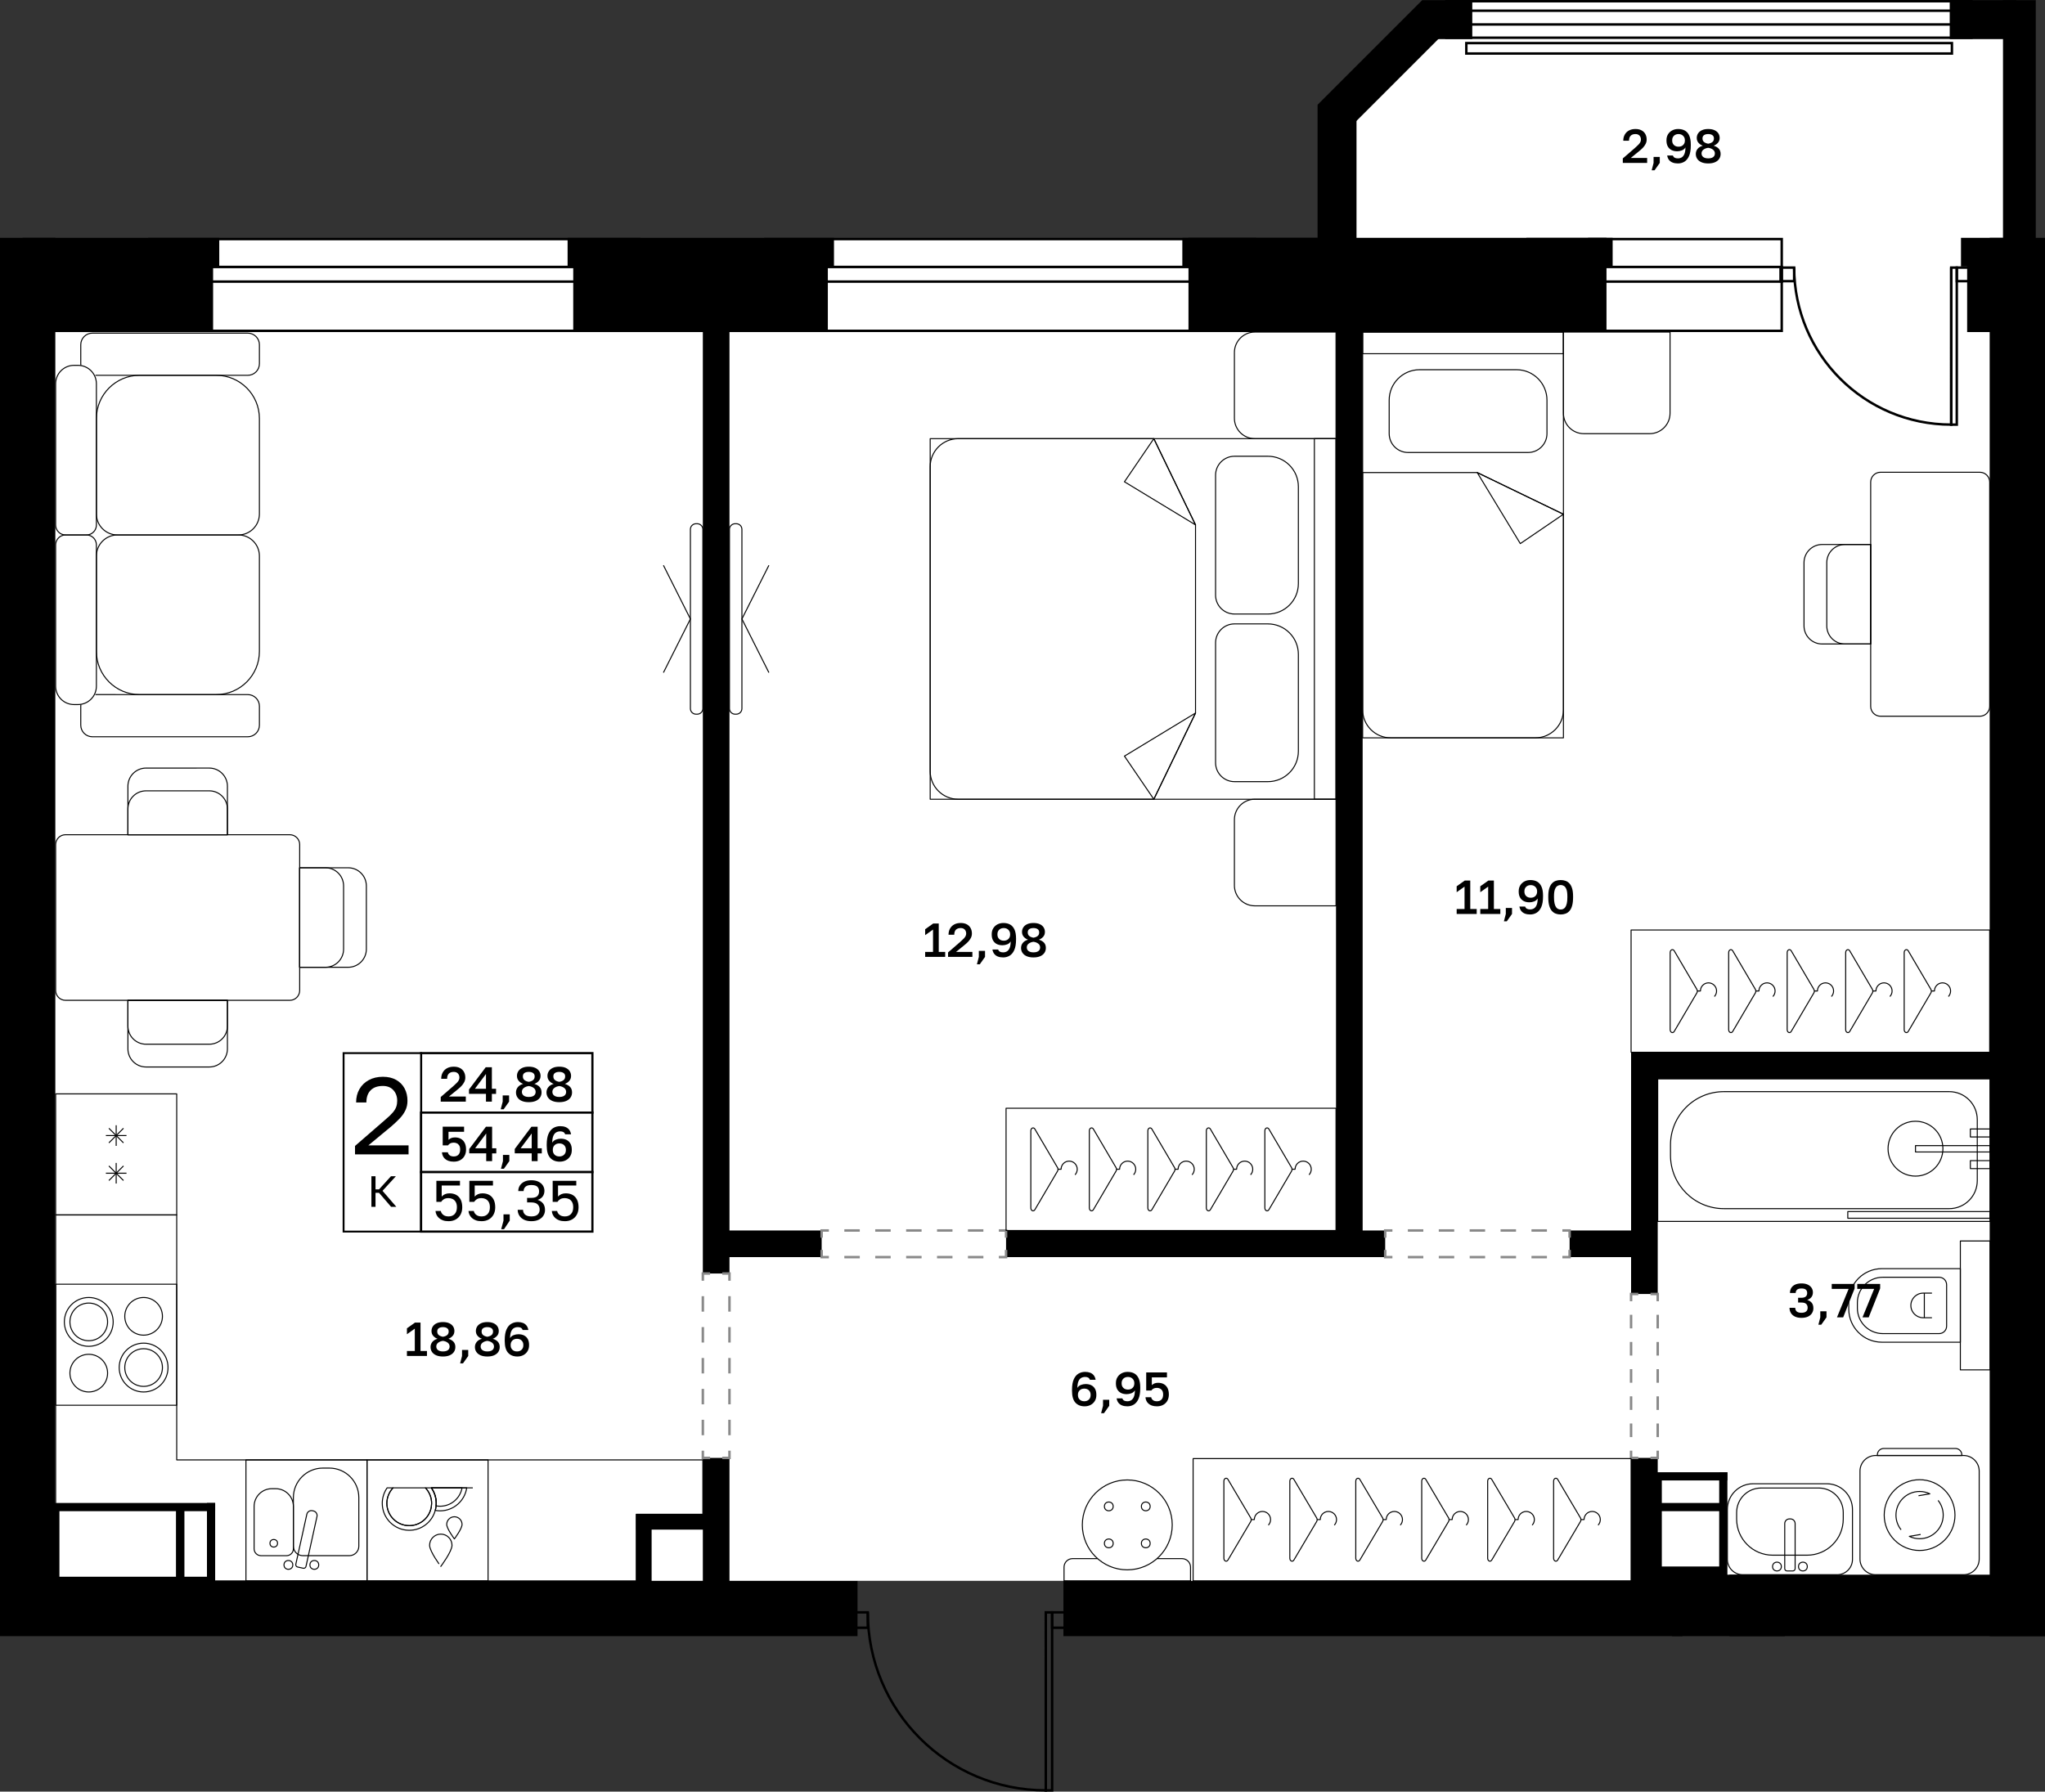 <?xml version="1.0" encoding="utf-8"?>
<!-- Generator: Adobe Illustrator 26.5.0, SVG Export Plug-In . SVG Version: 6.00 Build 0)  -->
<svg version="1.1" xmlns="http://www.w3.org/2000/svg" xmlns:xlink="http://www.w3.org/1999/xlink" x="0px" y="0px"
	 viewBox="0 0 424.347 371.817" enable-background="new 0 0 424.347 371.817" xml:space="preserve">
<rect x="0" y="0" width="424.347" height="371.817" fill="#333333" stroke="none"/>
<g id="фон">
	<polygon fill="#FFFFFF" points="297.276,4.04 277.441,23.875 277.441,58.34 4.677,58.34 4.677,332.326 163.378,332.326 
		166.839,333.814 177.937,328.074 221.519,328.074 227.515,332.751 418.063,332.751 418.063,4.04 	"/>
</g>
<g id="окна">
	<g>
		<g>
			<rect x="31.032" y="49.612" fill="#FFFFFF" width="101.638" height="19.049"/>
			<path d="M132.414,49.867v18.539H31.287V49.867H132.414 M132.924,49.357H30.777v19.559h102.148V49.357L132.924,49.357z"/>
		</g>
		<g>
			<rect x="31.032" y="55.403" fill="#FFFFFF" width="101.638" height="3.036"/>
			<path d="M132.414,55.658v2.526H31.287v-2.526H132.414 M132.924,55.148H30.777v3.546h102.148V55.148L132.924,55.148z"/>
		</g>
	</g>
	<g>
		<g>
			<rect x="158.804" y="49.612" fill="#FFFFFF" width="101.638" height="19.049"/>
			<path d="M260.186,49.867v18.539H159.059V49.867H260.186 M260.696,49.357H158.549v19.559h102.148V49.357L260.696,49.357z"/>
		</g>
		<g>
			<rect x="158.804" y="55.403" fill="#FFFFFF" width="101.638" height="3.036"/>
			<path d="M260.186,55.658v2.526H159.059v-2.526H260.186 M260.696,55.148H158.549v3.546h102.148V55.148L260.696,55.148z"/>
		</g>
	</g>
	<g>
		<g>
			<rect x="316.976" y="49.612" fill="#FFFFFF" width="52.741" height="19.049"/>
			<path d="M369.462,49.867v18.539h-52.231V49.867H369.462 M369.972,49.357h-53.251v19.559h53.251V49.357L369.972,49.357z"/>
		</g>
		<g>
			<rect x="316.976" y="55.403" fill="#FFFFFF" width="52.741" height="3.037"/>
			<path d="M369.462,55.658v2.526h-52.231v-2.526H369.462 M369.972,55.148h-53.251v3.546h53.251V55.148L369.972,55.148z"/>
		</g>
	</g>
	<g>
		<g>
			<rect x="300.137" y="0.255" fill="#FFFFFF" width="108.954" height="7.57"/>
			<path d="M408.837,0.51v7.06H300.392V0.51H408.837 M409.347,0H299.882v8.08h109.464V0L409.347,0z"/>
		</g>
		<g>
			<g>
				<rect x="300.137" y="2.219" fill="#FFFFFF" width="108.954" height="2.859"/>
				<path d="M408.837,2.474v2.349H300.392V2.474H408.837 M409.347,1.964H299.882v3.369h109.464V1.964L409.347,1.964z"/>
			</g>
		</g>
	</g>
</g>
<g id="решетка_балкон">
	<g>
		<g>
			<rect x="304.271" y="8.944" fill="#FFFFFF" width="100.762" height="2.165"/>
			<path d="M404.778,9.199v1.654H304.526V9.199H404.778 M405.288,8.689H304.016v2.674h101.271V8.689L405.288,8.689z"/>
		</g>
	</g>
</g>
<g id="стены">
	<rect y="49.357" width="11.48" height="289.56"/>
	<rect y="328.074" width="177.937" height="11.48"/>
	<rect x="220.669" y="328.074" width="128.435" height="11.48"/>
	<rect x="346.961" y="326.798" width="23.386" height="12.756"/>
	<rect x="358.867" y="326.798" width="65.481" height="12.756"/>
	<rect x="412.867" y="49.357" width="11.48" height="290.197"/>
	<rect x="415.631" y="0.034" width="6.803" height="52.736"/>
	<rect x="404.575" y="0.034" width="13.821" height="8.079"/>
	<rect x="4.677" y="49.357" width="40.819" height="5.953"/>
	<rect x="6.803" y="53.431" width="37.417" height="15.485"/>
	<rect x="117.78" y="49.357" width="55.276" height="5.953"/>
	<rect x="118.949" y="50.376" width="52.831" height="18.54"/>
	<rect x="245.339" y="49.357" width="31.89" height="5.953"/>
	<rect x="246.615" y="49.357" width="86.74" height="19.559"/>
	<rect x="329.532" y="49.357" width="5.099" height="5.953"/>
	<rect x="273.402" y="21.752" width="8.079" height="31.348"/>
	<rect x="283.109" y="-1.556" transform="matrix(0.707 0.707 -0.707 0.707 93.841 -199.011)" width="8.079" height="30.654"/>
	<rect x="295.13" y="0.034" width="10.375" height="8.079"/>
	<rect x="406.914" y="49.357" width="10.63" height="5.953"/>
	<rect x="408.19" y="53.265" width="9.773" height="15.65"/>
	<rect x="145.843" y="302.562" width="5.528" height="27.887"/>
	<rect x="145.843" y="59.136" width="5.528" height="205.158"/>
	<rect x="132.024" y="314.255" width="3.189" height="16.896"/>
	<rect x="132.024" y="314.255" width="16.056" height="3.189"/>
	<rect x="148.273" y="255.365" width="22.223" height="5.528"/>
	<rect x="325.701" y="255.365" width="13.303" height="5.528"/>
	<rect x="208.763" y="255.365" width="78.67" height="5.528"/>
	<rect x="277.229" y="61.688" width="5.527" height="196.441"/>
	<rect x="338.882" y="218.373" width="78.662" height="5.528"/>
	<rect x="338.457" y="218.373" width="5.527" height="50.173"/>
	<rect x="338.457" y="302.562" width="5.527" height="31.269"/>
	<rect x="42.945" y="311.916" width="1.701" height="18.071"/>
	<rect x="8.717" y="311.916" width="35.929" height="1.701"/>
	<rect x="36.516" y="312.66" width="1.752" height="16.476"/>
	<rect x="10.156" y="327.223" width="33.936" height="2.764"/>
	<rect x="8.062" y="312.554" width="4.269" height="15.732"/>
	<rect x="356.741" y="305.538" width="1.701" height="21.898"/>
	<rect x="342.539" y="305.538" width="15.902" height="1.701"/>
	<rect x="341.628" y="311.916" width="16.388" height="1.701"/>
	<rect x="342.152" y="305.802" width="2.683" height="25.478"/>
	<rect x="342.784" y="325.097" width="14.615" height="4.402"/>
</g>
<g id="двери">
	<g>
		<g>
			<path fill="none" stroke="#000000" stroke-width="0.51" stroke-miterlimit="10" d="M372.295,55.532
				c0,18.006,14.583,32.589,32.589,32.59l0.001-32.589"/>
			
				<rect x="389.169" y="71.247" transform="matrix(1.628619e-05 -1 1 1.628619e-05 333.63 477.288)" fill="none" stroke="#000000" stroke-width="0.51" stroke-miterlimit="10" width="32.588" height="1.158"/>
		</g>
		
			<rect x="406.045" y="55.532" transform="matrix(-1 -4.583857e-11 4.583857e-11 -1 814.907 113.881)" fill="none" stroke="#000000" stroke-width="0.51" stroke-miterlimit="10" width="2.817" height="2.817"/>
		
			<rect x="369.474" y="55.532" transform="matrix(-1 -4.616142e-11 4.616142e-11 -1 741.766 113.881)" fill="none" stroke="#000000" stroke-width="0.51" stroke-miterlimit="10" width="2.817" height="2.817"/>
	</g>
	<g>
		<g>
			<path fill="none" stroke="#000000" stroke-width="0.51" stroke-miterlimit="10" d="M180.07,334.622
				c0,20.409,16.53,36.94,36.939,36.94l0.001-36.94"/>
			
				<rect x="199.197" y="352.435" transform="matrix(1.628623e-05 -1 1 1.628623e-05 -135.429 570.752)" fill="none" stroke="#000000" stroke-width="0.51" stroke-miterlimit="10" width="36.938" height="1.313"/>
		</g>
		
			<rect x="218.326" y="334.622" transform="matrix(-1 -8.771485e-11 8.771485e-11 -1 439.845 672.437)" fill="none" stroke="#000000" stroke-width="0.51" stroke-miterlimit="10" width="3.194" height="3.194"/>
		
			<rect x="176.874" y="334.622" transform="matrix(-1 -9.084745e-11 9.084745e-11 -1 356.941 672.437)" fill="none" stroke="#000000" stroke-width="0.51" stroke-miterlimit="10" width="3.194" height="3.194"/>
	</g>
</g>
<g id="двери_пунктир">
	<g>
		<g>
			<polyline fill="none" stroke="#898989" stroke-width="0.51" stroke-miterlimit="10" points="151.37,301.062 151.37,302.562 
				149.87,302.562 			"/>
			<polyline fill="none" stroke="#898989" stroke-width="0.51" stroke-miterlimit="10" points="147.343,302.562 145.843,302.562 
				145.843,301.062 			"/>
			
				<line fill="none" stroke="#898989" stroke-width="0.51" stroke-miterlimit="10" stroke-dasharray="3.206,3.206" x1="145.843" y1="297.856" x2="145.843" y2="267.397"/>
			<polyline fill="none" stroke="#898989" stroke-width="0.51" stroke-miterlimit="10" points="145.843,265.794 145.843,264.294 
				147.343,264.294 			"/>
			<polyline fill="none" stroke="#898989" stroke-width="0.51" stroke-miterlimit="10" points="149.87,264.294 151.37,264.294 
				151.37,265.794 			"/>
			
				<line fill="none" stroke="#898989" stroke-width="0.51" stroke-miterlimit="10" stroke-dasharray="3.206,3.206" x1="151.37" y1="269" x2="151.37" y2="299.459"/>
		</g>
	</g>
	<g>
		<g>
			<polyline fill="none" stroke="#898989" stroke-width="0.51" stroke-miterlimit="10" points="208.763,259.393 208.763,260.893 
				207.263,260.893 			"/>
			
				<line fill="none" stroke="#898989" stroke-width="0.51" stroke-miterlimit="10" stroke-dasharray="3.206,3.206" x1="204.057" y1="260.893" x2="173.599" y2="260.893"/>
			<polyline fill="none" stroke="#898989" stroke-width="0.51" stroke-miterlimit="10" points="171.996,260.893 170.496,260.893 
				170.496,259.393 			"/>
			<polyline fill="none" stroke="#898989" stroke-width="0.51" stroke-miterlimit="10" points="170.496,256.865 170.496,255.365 
				171.996,255.365 			"/>
			
				<line fill="none" stroke="#898989" stroke-width="0.51" stroke-miterlimit="10" stroke-dasharray="3.206,3.206" x1="175.202" y1="255.365" x2="205.66" y2="255.365"/>
			<polyline fill="none" stroke="#898989" stroke-width="0.51" stroke-miterlimit="10" points="207.263,255.365 208.763,255.365 
				208.763,256.865 			"/>
		</g>
	</g>
	<g>
		<g>
			<polyline fill="none" stroke="#898989" stroke-width="0.51" stroke-miterlimit="10" points="325.701,259.393 325.701,260.893 
				324.201,260.893 			"/>
			
				<line fill="none" stroke="#898989" stroke-width="0.51" stroke-miterlimit="10" stroke-dasharray="3.206,3.206" x1="320.995" y1="260.893" x2="290.537" y2="260.893"/>
			<polyline fill="none" stroke="#898989" stroke-width="0.51" stroke-miterlimit="10" points="288.934,260.893 287.434,260.893 
				287.434,259.393 			"/>
			<polyline fill="none" stroke="#898989" stroke-width="0.51" stroke-miterlimit="10" points="287.434,256.865 287.434,255.365 
				288.934,255.365 			"/>
			
				<line fill="none" stroke="#898989" stroke-width="0.51" stroke-miterlimit="10" stroke-dasharray="3.206,3.206" x1="292.14" y1="255.365" x2="322.598" y2="255.365"/>
			<polyline fill="none" stroke="#898989" stroke-width="0.51" stroke-miterlimit="10" points="324.201,255.365 325.701,255.365 
				325.701,256.865 			"/>
		</g>
	</g>
	<g>
		<g>
			<polyline fill="none" stroke="#898989" stroke-width="0.51" stroke-miterlimit="10" points="343.985,301.062 343.985,302.562 
				342.485,302.562 			"/>
			<polyline fill="none" stroke="#898989" stroke-width="0.51" stroke-miterlimit="10" points="339.957,302.562 338.457,302.562 
				338.457,301.062 			"/>
			
				<line fill="none" stroke="#898989" stroke-width="0.51" stroke-miterlimit="10" stroke-dasharray="2.82,2.82" x1="338.457" y1="298.242" x2="338.457" y2="271.456"/>
			<polyline fill="none" stroke="#898989" stroke-width="0.51" stroke-miterlimit="10" points="338.457,270.046 338.457,268.546 
				339.957,268.546 			"/>
			<polyline fill="none" stroke="#898989" stroke-width="0.51" stroke-miterlimit="10" points="342.485,268.546 343.985,268.546 
				343.985,270.046 			"/>
			
				<line fill="none" stroke="#898989" stroke-width="0.51" stroke-miterlimit="10" stroke-dasharray="2.82,2.82" x1="343.985" y1="272.866" x2="343.985" y2="299.652"/>
		</g>
	</g>
</g>
<g id="контур">
</g>
<g id="пунктир">
</g>
<g id="мебель">
	<g>
		<path fill="none" stroke="#000000" stroke-width="0.21" stroke-linejoin="round" stroke-miterlimit="10" d="M11.549,175.278
			v30.275c0,1.134,0.92,2.045,2.045,2.045h46.547c1.125,0,2.045-0.911,2.045-2.045v-30.275c0-1.134-0.92-2.045-2.045-2.045H13.594
			C12.468,173.233,11.549,174.144,11.549,175.278z"/>
		<g>
			<path fill="none" stroke="#000000" stroke-width="0.21" stroke-linejoin="round" stroke-miterlimit="10" d="M26.543,163.159
				v10.074h20.648v-10.074c0-2.072-1.688-3.76-3.76-3.76H30.303C28.222,159.399,26.543,161.088,26.543,163.159z"/>
			<path fill="none" stroke="#000000" stroke-width="0.21" stroke-linejoin="round" stroke-miterlimit="10" d="M26.543,167.884v5.35
				h20.648v-5.35c0-2.081-1.688-3.76-3.76-3.76H30.303C28.222,164.124,26.543,165.803,26.543,167.884z"/>
		</g>
		<g>
			<path fill="none" stroke="#000000" stroke-width="0.21" stroke-linejoin="round" stroke-miterlimit="10" d="M47.191,217.673
				v-10.074H26.543v10.074c0,2.072,1.688,3.76,3.76,3.76h13.128C45.512,221.433,47.191,219.745,47.191,217.673z"/>
			<path fill="none" stroke="#000000" stroke-width="0.21" stroke-linejoin="round" stroke-miterlimit="10" d="M47.191,212.948
				v-5.35H26.543v5.35c0,2.081,1.688,3.76,3.76,3.76h13.128C45.512,216.708,47.191,215.029,47.191,212.948z"/>
		</g>
		<g>
			<path fill="none" stroke="#000000" stroke-width="0.21" stroke-linejoin="round" stroke-miterlimit="10" d="M72.26,180.092
				H62.186v20.648H72.26c2.072,0,3.76-1.688,3.76-3.76v-13.128C76.02,181.771,74.332,180.092,72.26,180.092z"/>
			<path fill="none" stroke="#000000" stroke-width="0.21" stroke-linejoin="round" stroke-miterlimit="10" d="M67.535,180.092
				h-5.35v20.648h5.35c2.081,0,3.76-1.688,3.76-3.76v-13.128C71.295,181.771,69.616,180.092,67.535,180.092z"/>
		</g>
	</g>
	<g>
		<path fill="none" stroke="#000000" stroke-width="0.21" stroke-linejoin="round" stroke-miterlimit="10" d="M24.365,111.019
			h25.101c2.408,0,4.361,1.952,4.361,4.361v19.802c0,4.954-4.016,8.971-8.971,8.971h-15.88c-4.954,0-8.971-4.016-8.971-8.971V115.38
			C20.004,112.971,21.957,111.019,24.365,111.019z"/>
		<path fill="none" stroke="#000000" stroke-width="0.21" stroke-linejoin="round" stroke-miterlimit="10" d="M17.95,111.019h-4.348
			c-1.134,0-2.054,0.92-2.054,2.054v29.331c0,2.107,1.708,3.814,3.814,3.814h0.827c2.107,0,3.814-1.708,3.814-3.814v-29.331
			C20.004,111.938,19.085,111.019,17.95,111.019z"/>
		<path fill="none" stroke="#000000" stroke-width="0.21" stroke-linejoin="round" stroke-miterlimit="10" d="M16.786,146.214
			c-0.018,0.116-0.027,0.232-0.027,0.348v3.93c0,1.331,1.081,2.411,2.411,2.411h32.249c1.331,0,2.411-1.081,2.411-2.411v-3.93
			c0-1.331-1.081-2.411-2.411-2.411H19.795"/>
		<path fill="none" stroke="#000000" stroke-width="0.21" stroke-linejoin="round" stroke-miterlimit="10" d="M24.365,111.019
			h25.101c2.408,0,4.361-1.952,4.361-4.361V86.856c0-4.954-4.016-8.971-8.971-8.971h-15.88c-4.954,0-8.971,4.016-8.971,8.971v19.802
			C20.004,109.067,21.957,111.019,24.365,111.019z"/>
		<path fill="none" stroke="#000000" stroke-width="0.21" stroke-linejoin="round" stroke-miterlimit="10" d="M17.95,111.019h-4.348
			c-1.134,0-2.054-0.92-2.054-2.054V79.634c0-2.107,1.708-3.814,3.814-3.814h0.827c2.107,0,3.814,1.708,3.814,3.814v29.331
			C20.004,110.099,19.085,111.019,17.95,111.019z"/>
		<path fill="none" stroke="#000000" stroke-width="0.21" stroke-linejoin="round" stroke-miterlimit="10" d="M19.795,77.887h31.624
			c1.331,0,2.411-1.081,2.411-2.411v-3.93c0-1.331-1.081-2.411-2.411-2.411H19.17c-1.331,0-2.411,1.081-2.411,2.411v3.93
			c0,0.116,0.009,0.232,0.027,0.348"/>
	</g>
	<g>
		
			<rect x="230.313" y="208.449" transform="matrix(-1.147321e-11 -1 1 -1.147321e-11 0.314 485.678)" fill="none" stroke="#000000" stroke-width="0.21" stroke-linejoin="round" stroke-miterlimit="10" width="25.367" height="68.465"/>
		<g>
			<g>
				<path fill="none" stroke="#000000" stroke-width="0.21" stroke-linejoin="round" stroke-miterlimit="10" d="M262.462,234.679
					v16.005c0,0.579,0.567,0.828,0.838,0.367l4.702-8.002c0.127-0.217,0.127-0.517,0-0.734l-4.702-8.002
					C263.029,233.851,262.462,234.1,262.462,234.679z"/>
				<path fill="none" stroke="#000000" stroke-width="0.21" stroke-linejoin="round" stroke-miterlimit="10" d="M271.636,243.81
					c0.282-0.302,0.455-0.708,0.455-1.155c0-0.931-0.75-1.686-1.676-1.686s-1.675,0.755-1.675,1.686h-0.643"/>
			</g>
			<g>
				<path fill="none" stroke="#000000" stroke-width="0.21" stroke-linejoin="round" stroke-miterlimit="10" d="M250.321,234.679
					v16.005c0,0.579,0.567,0.828,0.838,0.367l4.702-8.002c0.127-0.217,0.127-0.517,0-0.734l-4.702-8.002
					C250.889,233.851,250.321,234.1,250.321,234.679z"/>
				<path fill="none" stroke="#000000" stroke-width="0.21" stroke-linejoin="round" stroke-miterlimit="10" d="M259.496,243.81
					c0.282-0.302,0.455-0.708,0.455-1.155c0-0.931-0.75-1.686-1.675-1.686s-1.676,0.755-1.676,1.686h-0.643"/>
			</g>
			<g>
				<path fill="none" stroke="#000000" stroke-width="0.21" stroke-linejoin="round" stroke-miterlimit="10" d="M238.181,234.679
					v16.005c0,0.579,0.567,0.828,0.838,0.367l4.702-8.002c0.127-0.217,0.127-0.517,0-0.734l-4.702-8.002
					C238.748,233.851,238.181,234.1,238.181,234.679z"/>
				<path fill="none" stroke="#000000" stroke-width="0.21" stroke-linejoin="round" stroke-miterlimit="10" d="M247.356,243.81
					c0.282-0.302,0.455-0.708,0.455-1.155c0-0.931-0.75-1.686-1.675-1.686s-1.675,0.755-1.675,1.686h-0.643"/>
			</g>
			<g>
				<path fill="none" stroke="#000000" stroke-width="0.21" stroke-linejoin="round" stroke-miterlimit="10" d="M226.041,234.679
					v16.005c0,0.579,0.567,0.828,0.838,0.367l4.702-8.002c0.127-0.217,0.127-0.517,0-0.734l-4.702-8.002
					C226.608,233.851,226.041,234.1,226.041,234.679z"/>
				<path fill="none" stroke="#000000" stroke-width="0.21" stroke-linejoin="round" stroke-miterlimit="10" d="M235.216,243.81
					c0.282-0.302,0.455-0.708,0.455-1.155c0-0.931-0.75-1.686-1.676-1.686c-0.925,0-1.675,0.755-1.675,1.686h-0.643"/>
			</g>
			<g>
				<path fill="none" stroke="#000000" stroke-width="0.21" stroke-linejoin="round" stroke-miterlimit="10" d="M213.901,234.679
					v16.005c0,0.579,0.567,0.828,0.838,0.367l4.702-8.002c0.127-0.217,0.127-0.517,0-0.734l-4.702-8.002
					C214.468,233.851,213.901,234.1,213.901,234.679z"/>
				<path fill="none" stroke="#000000" stroke-width="0.21" stroke-linejoin="round" stroke-miterlimit="10" d="M223.076,243.81
					c0.282-0.302,0.455-0.708,0.455-1.155c0-0.931-0.75-1.686-1.675-1.686c-0.925,0-1.675,0.755-1.675,1.686h-0.643"/>
			</g>
		</g>
	</g>
	<g>
		
			<rect x="362.979" y="168.485" transform="matrix(-1.262051e-11 -1 1 -1.262051e-11 169.972 581.351)" fill="none" stroke="#000000" stroke-width="0.21" stroke-linejoin="round" stroke-miterlimit="10" width="25.367" height="74.409"/>
		<g>
			<g>
				<path fill="none" stroke="#000000" stroke-width="0.21" stroke-linejoin="round" stroke-miterlimit="10" d="M395.128,197.687
					v16.005c0,0.579,0.567,0.828,0.838,0.367l4.702-8.002c0.127-0.217,0.127-0.517,0-0.734l-4.702-8.002
					C395.695,196.859,395.128,197.107,395.128,197.687z"/>
				<path fill="none" stroke="#000000" stroke-width="0.21" stroke-linejoin="round" stroke-miterlimit="10" d="M404.302,206.817
					c0.282-0.302,0.455-0.708,0.455-1.155c0-0.931-0.75-1.686-1.675-1.686s-1.676,0.755-1.676,1.686h-0.643"/>
			</g>
			<g>
				<path fill="none" stroke="#000000" stroke-width="0.21" stroke-linejoin="round" stroke-miterlimit="10" d="M382.987,197.687
					v16.005c0,0.579,0.567,0.828,0.838,0.367l4.702-8.002c0.127-0.217,0.127-0.517,0-0.734l-4.702-8.002
					C383.554,196.859,382.987,197.107,382.987,197.687z"/>
				<path fill="none" stroke="#000000" stroke-width="0.21" stroke-linejoin="round" stroke-miterlimit="10" d="M392.162,206.817
					c0.282-0.302,0.455-0.708,0.455-1.155c0-0.931-0.75-1.686-1.676-1.686c-0.925,0-1.675,0.755-1.675,1.686h-0.643"/>
			</g>
			<g>
				<path fill="none" stroke="#000000" stroke-width="0.21" stroke-linejoin="round" stroke-miterlimit="10" d="M370.847,197.687
					v16.005c0,0.579,0.567,0.828,0.838,0.367l4.702-8.002c0.127-0.217,0.127-0.517,0-0.734l-4.702-8.002
					C371.414,196.859,370.847,197.107,370.847,197.687z"/>
				<path fill="none" stroke="#000000" stroke-width="0.21" stroke-linejoin="round" stroke-miterlimit="10" d="M380.022,206.817
					c0.282-0.302,0.455-0.708,0.455-1.155c0-0.931-0.75-1.686-1.676-1.686s-1.675,0.755-1.675,1.686h-0.643"/>
			</g>
			<g>
				<path fill="none" stroke="#000000" stroke-width="0.21" stroke-linejoin="round" stroke-miterlimit="10" d="M358.707,197.687
					v16.005c0,0.579,0.567,0.828,0.838,0.367l4.702-8.002c0.127-0.217,0.127-0.517,0-0.734l-4.702-8.002
					C359.274,196.859,358.707,197.107,358.707,197.687z"/>
				<path fill="none" stroke="#000000" stroke-width="0.21" stroke-linejoin="round" stroke-miterlimit="10" d="M367.882,206.817
					c0.282-0.302,0.455-0.708,0.455-1.155c0-0.931-0.75-1.686-1.675-1.686s-1.676,0.755-1.676,1.686h-0.643"/>
			</g>
			<g>
				<path fill="none" stroke="#000000" stroke-width="0.21" stroke-linejoin="round" stroke-miterlimit="10" d="M346.567,197.687
					v16.005c0,0.579,0.567,0.828,0.838,0.367l4.702-8.002c0.127-0.217,0.127-0.517,0-0.734l-4.702-8.002
					C347.134,196.859,346.567,197.107,346.567,197.687z"/>
				<path fill="none" stroke="#000000" stroke-width="0.21" stroke-linejoin="round" stroke-miterlimit="10" d="M355.742,206.817
					c0.282-0.302,0.455-0.708,0.455-1.155c0-0.931-0.75-1.686-1.676-1.686c-0.925,0-1.675,0.755-1.675,1.686h-0.643"/>
			</g>
		</g>
	</g>
	<g>
		<path fill="none" stroke="#000000" stroke-width="0.21" stroke-linejoin="round" stroke-miterlimit="10" d="M227.753,323.466
			h-5.192c-0.973,0-1.768,0.795-1.768,1.768v2.84h26.247v-2.84c0-0.973-0.786-1.768-1.768-1.768h-5.193"/>
		<g>
			
				<circle fill="none" stroke="#000000" stroke-width="0.21" stroke-linejoin="round" stroke-miterlimit="10" cx="233.916" cy="316.463" r="9.328"/>
			<g>
				
					<circle fill="none" stroke="#000000" stroke-width="0.21" stroke-linejoin="round" stroke-miterlimit="10" cx="237.753" cy="312.626" r="0.91"/>
				
					<circle fill="none" stroke="#000000" stroke-width="0.21" stroke-linejoin="round" stroke-miterlimit="10" cx="237.753" cy="320.301" r="0.91"/>
				
					<circle fill="none" stroke="#000000" stroke-width="0.21" stroke-linejoin="round" stroke-miterlimit="10" cx="230.079" cy="320.301" r="0.91"/>
				
					<circle fill="none" stroke="#000000" stroke-width="0.21" stroke-linejoin="round" stroke-miterlimit="10" cx="230.079" cy="312.626" r="0.91"/>
			</g>
		</g>
	</g>
	<g>
		
			<rect x="280.333" y="269.95" transform="matrix(-1.541716e-11 -1 1 -1.541716e-11 -22.374 608.407)" fill="none" stroke="#000000" stroke-width="0.21" stroke-linejoin="round" stroke-miterlimit="10" width="25.367" height="90.882"/>
		<g>
			<g>
				<path fill="none" stroke="#000000" stroke-width="0.21" stroke-linejoin="round" stroke-miterlimit="10" d="M308.699,307.388
					v16.005c0,0.579,0.571,0.828,0.843,0.367l4.731-8.003c0.128-0.217,0.128-0.517,0-0.734l-4.731-8.002
					C309.27,306.56,308.699,306.809,308.699,307.388z"/>
				<path fill="none" stroke="#000000" stroke-width="0.21" stroke-linejoin="round" stroke-miterlimit="10" d="M317.93,316.518
					c0.284-0.302,0.458-0.708,0.458-1.155c0-0.931-0.755-1.686-1.686-1.686c-0.931,0-1.686,0.755-1.686,1.686h-0.647"/>
			</g>
			<g>
				<path fill="none" stroke="#000000" stroke-width="0.21" stroke-linejoin="round" stroke-miterlimit="10" d="M322.384,307.388
					v16.005c0,0.579,0.571,0.828,0.843,0.367l4.731-8.003c0.128-0.217,0.128-0.517,0-0.734l-4.731-8.002
					C322.954,306.56,322.384,306.809,322.384,307.388z"/>
				<path fill="none" stroke="#000000" stroke-width="0.21" stroke-linejoin="round" stroke-miterlimit="10" d="M331.614,316.518
					c0.284-0.302,0.458-0.708,0.458-1.155c0-0.931-0.755-1.686-1.686-1.686c-0.931,0-1.686,0.755-1.686,1.686h-0.647"/>
			</g>
			<g>
				<path fill="none" stroke="#000000" stroke-width="0.21" stroke-linejoin="round" stroke-miterlimit="10" d="M295.014,307.388
					v16.005c0,0.579,0.571,0.828,0.843,0.367l4.731-8.003c0.128-0.217,0.128-0.517,0-0.734l-4.731-8.002
					C295.585,306.56,295.014,306.809,295.014,307.388z"/>
				<path fill="none" stroke="#000000" stroke-width="0.21" stroke-linejoin="round" stroke-miterlimit="10" d="M304.245,316.518
					c0.284-0.302,0.458-0.708,0.458-1.155c0-0.931-0.755-1.686-1.686-1.686c-0.931,0-1.686,0.755-1.686,1.686h-0.647"/>
			</g>
			<g>
				<path fill="none" stroke="#000000" stroke-width="0.21" stroke-linejoin="round" stroke-miterlimit="10" d="M281.33,307.388
					v16.005c0,0.579,0.571,0.828,0.843,0.367l4.731-8.003c0.128-0.217,0.128-0.517,0-0.734l-4.731-8.002
					C281.9,306.56,281.33,306.809,281.33,307.388z"/>
				<path fill="none" stroke="#000000" stroke-width="0.21" stroke-linejoin="round" stroke-miterlimit="10" d="M290.561,316.518
					c0.284-0.302,0.458-0.708,0.458-1.155c0-0.931-0.755-1.686-1.686-1.686c-0.931,0-1.686,0.755-1.686,1.686H287"/>
			</g>
			<g>
				<path fill="none" stroke="#000000" stroke-width="0.21" stroke-linejoin="round" stroke-miterlimit="10" d="M267.645,307.388
					v16.005c0,0.579,0.571,0.828,0.843,0.367l4.731-8.003c0.128-0.217,0.128-0.517,0-0.734l-4.731-8.002
					C268.216,306.56,267.645,306.809,267.645,307.388z"/>
				<path fill="none" stroke="#000000" stroke-width="0.21" stroke-linejoin="round" stroke-miterlimit="10" d="M276.876,316.518
					c0.284-0.302,0.458-0.708,0.458-1.155c0-0.931-0.755-1.686-1.686-1.686c-0.931,0-1.686,0.755-1.686,1.686h-0.647"/>
			</g>
			<g>
				<path fill="none" stroke="#000000" stroke-width="0.21" stroke-linejoin="round" stroke-miterlimit="10" d="M253.961,307.388
					v16.005c0,0.579,0.571,0.828,0.843,0.367l4.731-8.003c0.128-0.217,0.128-0.517,0-0.734l-4.731-8.002
					C254.531,306.56,253.961,306.809,253.961,307.388z"/>
				<path fill="none" stroke="#000000" stroke-width="0.21" stroke-linejoin="round" stroke-miterlimit="10" d="M263.191,316.518
					c0.284-0.302,0.458-0.708,0.458-1.155c0-0.931-0.755-1.686-1.686-1.686c-0.931,0-1.686,0.755-1.686,1.686h-0.647"/>
			</g>
		</g>
	</g>
	<g>
		<path fill="none" stroke="#000000" stroke-width="0.21" stroke-linejoin="round" stroke-miterlimit="10" d="M390.22,148.643
			l20.602,0c1.134,0,2.045-0.92,2.045-2.045l0-46.547c0-1.125-0.911-2.045-2.045-2.045l-20.602,0c-1.134,0-2.045,0.92-2.045,2.045
			l0,46.547C388.175,147.723,389.086,148.643,390.22,148.643z"/>
		<g>
			<path fill="none" stroke="#000000" stroke-width="0.21" stroke-linejoin="round" stroke-miterlimit="10" d="M378.101,133.648
				l10.074,0V113l-10.074,0c-2.072,0-3.76,1.688-3.76,3.76v13.128C374.341,131.969,376.029,133.648,378.101,133.648z"/>
			<path fill="none" stroke="#000000" stroke-width="0.21" stroke-linejoin="round" stroke-miterlimit="10" d="M382.825,133.648
				l5.35,0V113h-5.349c-2.081,0-3.76,1.688-3.76,3.76l0,13.128C379.065,131.969,380.745,133.648,382.825,133.648z"/>
		</g>
	</g>
	<g>
		
			<rect x="261.482" y="90.19" transform="matrix(-1.807340e-06 1 -1 -1.807340e-06 414.61 -192.566)" fill="none" stroke="#000000" stroke-width="0.21" stroke-linejoin="round" stroke-miterlimit="10" width="84.211" height="41.663"/>
		<g>
			<path fill="none" stroke="#000000" stroke-width="0.21" stroke-linejoin="round" stroke-miterlimit="10" d="M324.419,147.302
				l0-40.582l-17.894-8.652l-23.769,0l0,49.234c0,3.217,2.608,5.825,5.825,5.825l30.012,0
				C321.811,153.127,324.419,150.519,324.419,147.302z"/>
			<polygon fill="none" stroke="#000000" stroke-width="0.21" stroke-linejoin="round" stroke-miterlimit="10" points="
				324.42,106.72 315.472,112.816 306.525,98.068 			"/>
		</g>
		
			<rect x="301.342" y="50.33" transform="matrix(-1.807339e-06 1 -1 -1.807339e-06 374.75 -232.426)" fill="none" stroke="#000000" stroke-width="0.21" stroke-linejoin="round" stroke-miterlimit="10" width="4.492" height="41.663"/>
		<path fill="none" stroke="#000000" stroke-width="0.21" stroke-linejoin="round" stroke-miterlimit="10" d="M321.003,83.049v6.933
			c0,2.168-1.757,3.925-3.925,3.925l-24.891,0c-2.168,0-3.925-1.757-3.925-3.925l0-6.933c0-3.492,2.831-6.323,6.323-6.323l20.094,0
			C318.172,76.726,321.003,79.557,321.003,83.049z"/>
		<path fill="none" stroke="#000000" stroke-width="0.21" stroke-linejoin="round" stroke-miterlimit="10" d="M324.42,85.763
			l0-16.847l22.122,0l0,16.847c0,2.34-1.897,4.236-4.236,4.236l-13.65,0C326.316,90,324.42,88.103,324.42,85.763z"/>
	</g>
	<g>
		<polygon fill="none" stroke="#000000" stroke-width="0.21" stroke-linejoin="round" stroke-miterlimit="10" points="
			132.024,314.255 145.843,314.255 145.843,302.978 36.669,302.978 36.669,252.134 11.549,252.134 11.549,302.978 11.549,328.099 
			36.669,328.099 132.024,328.099 		"/>
		<g>
			
				<rect x="51.035" y="302.978" fill="none" stroke="#000000" stroke-width="0.21" stroke-linejoin="round" stroke-miterlimit="10" width="25.121" height="25.121"/>
			<path fill="none" stroke="#000000" stroke-width="0.21" stroke-linejoin="round" stroke-miterlimit="10" d="M68.333,304.674
				h-1.329c-3.383,0-6.126,2.743-6.126,6.126v10.082c0,1.088,0.882,1.969,1.969,1.969h9.642c1.088,0,1.969-0.882,1.969-1.969V310.8
				C74.459,307.417,71.717,304.674,68.333,304.674z"/>
			<path fill="none" stroke="#000000" stroke-width="0.21" stroke-linejoin="round" stroke-miterlimit="10" d="M56.406,308.951
				h0.797c2.03,0,3.676,1.646,3.676,3.676v8.799c0,0.787-0.638,1.426-1.426,1.426h-5.297c-0.787,0-1.426-0.638-1.426-1.426v-8.799
				C52.731,310.597,54.376,308.951,56.406,308.951z"/>
			
				<circle fill="none" stroke="#000000" stroke-width="0.21" stroke-linejoin="round" stroke-miterlimit="10" cx="56.805" cy="320.279" r="0.787"/>
			<g>
				
					<circle fill="none" stroke="#000000" stroke-width="0.21" stroke-linejoin="round" stroke-miterlimit="10" cx="65.224" cy="324.768" r="0.913"/>
				
					<circle fill="none" stroke="#000000" stroke-width="0.21" stroke-linejoin="round" stroke-miterlimit="10" cx="59.841" cy="324.768" r="0.913"/>
				<path fill="none" stroke="#000000" stroke-width="0.21" stroke-linejoin="round" stroke-miterlimit="10" d="M61.384,324.629
					l2.284-10.364c0.116-0.525,0.635-0.856,1.16-0.741l0.206,0.045c0.525,0.116,0.856,0.635,0.741,1.16l-2.284,10.364
					c-0.057,0.26-0.315,0.425-0.575,0.367l-1.164-0.257C61.491,325.147,61.327,324.89,61.384,324.629z"/>
			</g>
		</g>
		<g>
			
				<rect x="11.549" y="227.013" transform="matrix(-1 -9.036739e-11 9.036739e-11 -1 48.218 479.147)" fill="none" stroke="#000000" stroke-width="0.21" stroke-linejoin="round" stroke-miterlimit="10" width="25.121" height="25.121"/>
			<g>
				<g>
					
						<line fill="none" stroke="#000000" stroke-width="0.21" stroke-linejoin="round" stroke-miterlimit="10" x1="25.621" y1="234.153" x2="22.597" y2="237.177"/>
					
						<line fill="none" stroke="#000000" stroke-width="0.21" stroke-linejoin="round" stroke-miterlimit="10" x1="22.597" y1="234.153" x2="25.621" y2="237.177"/>
					
						<line fill="none" stroke="#000000" stroke-width="0.21" stroke-linejoin="round" stroke-miterlimit="10" x1="24.109" y1="233.527" x2="24.109" y2="237.804"/>
					
						<line fill="none" stroke="#000000" stroke-width="0.21" stroke-linejoin="round" stroke-miterlimit="10" x1="21.971" y1="235.665" x2="26.247" y2="235.665"/>
				</g>
				<g>
					
						<line fill="none" stroke="#000000" stroke-width="0.21" stroke-linejoin="round" stroke-miterlimit="10" x1="25.621" y1="241.969" x2="22.597" y2="244.994"/>
					
						<line fill="none" stroke="#000000" stroke-width="0.21" stroke-linejoin="round" stroke-miterlimit="10" x1="22.597" y1="241.969" x2="25.621" y2="244.994"/>
					
						<line fill="none" stroke="#000000" stroke-width="0.21" stroke-linejoin="round" stroke-miterlimit="10" x1="24.109" y1="241.343" x2="24.109" y2="245.62"/>
					
						<line fill="none" stroke="#000000" stroke-width="0.21" stroke-linejoin="round" stroke-miterlimit="10" x1="21.971" y1="243.482" x2="26.247" y2="243.482"/>
				</g>
			</g>
		</g>
		<g>
			
				<rect x="11.549" y="266.514" fill="none" stroke="#000000" stroke-width="0.21" stroke-linejoin="round" stroke-miterlimit="10" width="25.121" height="25.121"/>
			<g>
				<g>
					<path fill="none" stroke="#000000" stroke-width="0.21" stroke-linejoin="round" stroke-miterlimit="10" d="M34.866,283.812
						c0,2.798-2.268,5.066-5.066,5.066s-5.066-2.268-5.066-5.066c0-2.798,2.268-5.066,5.066-5.066S34.866,281.014,34.866,283.812z"
						/>
					
						<circle fill="none" stroke="#000000" stroke-width="0.21" stroke-linejoin="round" stroke-miterlimit="10" cx="29.8" cy="273.179" r="3.908"/>
					<path fill="none" stroke="#000000" stroke-width="0.21" stroke-linejoin="round" stroke-miterlimit="10" d="M33.708,283.812
						c0,2.158-1.75,3.908-3.908,3.908s-3.908-1.75-3.908-3.908s1.75-3.908,3.908-3.908S33.708,281.653,33.708,283.812z"/>
				</g>
				<g>
					
						<circle fill="none" stroke="#000000" stroke-width="0.21" stroke-linejoin="round" stroke-miterlimit="10" cx="18.418" cy="274.336" r="5.066"/>
					
						<circle fill="none" stroke="#000000" stroke-width="0.21" stroke-linejoin="round" stroke-miterlimit="10" cx="18.418" cy="284.969" r="3.908"/>
					
						<circle fill="none" stroke="#000000" stroke-width="0.21" stroke-linejoin="round" stroke-miterlimit="10" cx="18.418" cy="274.336" r="3.908"/>
				</g>
			</g>
		</g>
		<g>
			
				<rect x="76.155" y="302.978" fill="none" stroke="#000000" stroke-width="0.21" stroke-linejoin="round" stroke-miterlimit="10" width="25.121" height="25.121"/>
			<g>
				<path fill="none" stroke="#000000" stroke-width="0.21" stroke-linejoin="round" stroke-miterlimit="10" d="M89.565,311.985
					c0,0.089,0,0.179-0.018,0.259c-0.009,0.33-0.063,0.661-0.152,0.965c-0.536,1.974-2.34,3.411-4.474,3.411
					c-2.563,0-4.644-2.072-4.644-4.635c0-1.241,0.491-2.367,1.286-3.206h6.716C89.074,309.619,89.565,310.744,89.565,311.985z"/>
				<path fill="none" stroke="#000000" stroke-width="0.21" stroke-linejoin="round" stroke-miterlimit="10" d="M96.844,308.779
					c-0.393,2.706-2.724,4.769-5.528,4.769c-0.339,0-0.679-0.027-1-0.098c0.098-0.304,0.152-0.616,0.179-0.938
					c0.018-0.17,0.027-0.348,0.027-0.527c0-1.188-0.375-2.295-1.009-3.206H96.844z"/>
				<path fill="none" stroke="#000000" stroke-width="0.21" stroke-linejoin="round" stroke-miterlimit="10" d="M90.521,311.985
					c0,0.179-0.009,0.357-0.027,0.527c-0.027,0.321-0.08,0.634-0.179,0.938c-0.634,2.385-2.813,4.135-5.394,4.135
					c-3.09,0-5.6-2.51-5.6-5.6c0-1.188,0.375-2.295,1.009-3.206h1.232c-0.795,0.84-1.286,1.965-1.286,3.206
					c0,2.563,2.081,4.635,4.644,4.635c2.134,0,3.938-1.438,4.474-3.411c0.089-0.304,0.143-0.634,0.152-0.965
					c0.018-0.08,0.018-0.17,0.018-0.259c0-1.241-0.491-2.367-1.286-3.206h1.232C90.145,309.69,90.521,310.797,90.521,311.985z"/>
				<path fill="none" stroke="#000000" stroke-width="0.21" stroke-linejoin="round" stroke-miterlimit="10" d="M95.879,308.779
					c-0.393,2.17-2.286,3.813-4.564,3.813c-0.286,0-0.554-0.027-0.822-0.08c0.018-0.17,0.027-0.348,0.027-0.527
					c0-1.188-0.375-2.295-1.009-3.206H95.879z"/>
				<polyline fill="none" stroke="#000000" stroke-width="0.21" stroke-linejoin="round" stroke-miterlimit="10" points="
					98.11,308.779 96.844,308.779 95.879,308.779 89.511,308.779 				"/>
			</g>
			<path fill="none" stroke="#000000" stroke-width="0.21" stroke-linejoin="round" stroke-miterlimit="10" d="M89.145,320.701
				c0-1.283,1.04-2.324,2.324-2.324c1.283,0,2.324,1.04,2.324,2.324c0,1.283-2.324,4.383-2.324,4.383S89.145,321.985,89.145,320.701
				z"/>
			<path fill="none" stroke="#000000" stroke-width="0.21" stroke-linejoin="round" stroke-miterlimit="10" d="M92.695,316.37
				c0-0.879,0.713-1.592,1.592-1.592s1.592,0.713,1.592,1.592s-1.592,3.003-1.592,3.003S92.695,317.249,92.695,316.37z"/>
		</g>
	</g>
	<g>
		
			<rect x="193.018" y="91.038" transform="matrix(-1 -4.476653e-11 4.476653e-11 -1 470.246 256.906)" fill="none" stroke="#000000" stroke-width="0.21" stroke-linejoin="round" stroke-miterlimit="10" width="84.211" height="74.83"/>
		<path fill="none" stroke="#000000" stroke-width="0.21" stroke-linejoin="round" stroke-miterlimit="10" d="M198.843,91.038
			h40.582l8.652,17.894v39.041l-8.652,17.894h-40.582c-3.217,0-5.825-2.608-5.825-5.825V96.863
			C193.018,93.646,195.626,91.038,198.843,91.038z"/>
		<polygon fill="none" stroke="#000000" stroke-width="0.21" stroke-linejoin="round" stroke-miterlimit="10" points="
			239.425,91.038 233.329,99.985 248.077,108.932 		"/>
		<polygon fill="none" stroke="#000000" stroke-width="0.21" stroke-linejoin="round" stroke-miterlimit="10" points="
			239.425,165.868 233.329,156.921 248.077,147.974 		"/>
		
			<rect x="272.737" y="91.038" transform="matrix(-1 -4.454360e-11 4.454360e-11 -1 549.966 256.906)" fill="none" stroke="#000000" stroke-width="0.21" stroke-linejoin="round" stroke-miterlimit="10" width="4.492" height="74.83"/>
		<g>
			<path fill="none" stroke="#000000" stroke-width="0.21" stroke-linejoin="round" stroke-miterlimit="10" d="M263.095,94.688
				h-6.933c-2.168,0-3.925,1.757-3.925,3.925v24.891c0,2.168,1.757,3.925,3.925,3.925h6.933c3.492,0,6.323-2.831,6.323-6.323
				v-20.094C269.419,97.519,266.587,94.688,263.095,94.688z"/>
			<path fill="none" stroke="#000000" stroke-width="0.21" stroke-linejoin="round" stroke-miterlimit="10" d="M263.095,129.477
				h-6.933c-2.168,0-3.925,1.757-3.925,3.925v24.891c0,2.168,1.757,3.925,3.925,3.925h6.933c3.492,0,6.323-2.831,6.323-6.323V135.8
				C269.419,132.308,266.587,129.477,263.095,129.477z"/>
		</g>
		<path fill="none" stroke="#000000" stroke-width="0.21" stroke-linejoin="round" stroke-miterlimit="10" d="M260.382,91.038
			h16.847V68.916h-16.847c-2.34,0-4.236,1.897-4.236,4.236v13.65C256.145,89.141,258.042,91.038,260.382,91.038z"/>
		<path fill="none" stroke="#000000" stroke-width="0.21" stroke-linejoin="round" stroke-miterlimit="10" d="M260.382,187.99
			h16.847v-22.122h-16.847c-2.34,0-4.236,1.897-4.236,4.236v13.65C256.145,186.093,258.042,187.99,260.382,187.99z"/>
	</g>
	<g>
		<g>
			<g>
				<path fill="none" stroke="#000000" stroke-width="0.21" stroke-linejoin="round" stroke-miterlimit="10" d="M152.787,148.215
					h-0.252c-0.643,0-1.164-0.521-1.164-1.164v-37.196c0-0.643,0.521-1.164,1.164-1.164h0.252c0.643,0,1.164,0.521,1.164,1.164
					v37.196C153.951,147.694,153.43,148.215,152.787,148.215z"/>
				<polyline fill="none" stroke="#000000" stroke-width="0.21" stroke-linejoin="round" stroke-miterlimit="10" points="
					159.549,139.588 153.951,128.453 159.549,117.318 				"/>
			</g>
		</g>
	</g>
	<g>
		<g>
			<g>
				<path fill="none" stroke="#000000" stroke-width="0.21" stroke-linejoin="round" stroke-miterlimit="10" d="M144.426,148.215
					h0.252c0.643,0,1.164-0.521,1.164-1.164v-37.196c0-0.643-0.521-1.164-1.164-1.164h-0.252c-0.643,0-1.164,0.521-1.164,1.164
					v37.196C143.262,147.694,143.783,148.215,144.426,148.215z"/>
				<polyline fill="none" stroke="#000000" stroke-width="0.21" stroke-linejoin="round" stroke-miterlimit="10" points="
					137.664,139.588 143.262,128.453 137.664,117.318 				"/>
			</g>
		</g>
	</g>
	<g>
		<path fill="none" stroke="#000000" stroke-width="0.21" stroke-linejoin="round" d="M358.441,323.629v-10.375
			c0-2.942,2.385-5.326,5.326-5.326h15.304c2.942,0,5.326,2.385,5.326,5.326v10.376c0,1.75-1.419,3.169-3.169,3.169h-19.618
			C359.86,326.798,358.441,325.379,358.441,323.629z"/>
		<path fill="none" stroke="#000000" stroke-width="0.21" stroke-linejoin="round" d="M360.359,313.893v1.363
			c0,4.138,3.355,7.493,7.493,7.493h7.137c4.138,0,7.493-3.355,7.493-7.493v-1.363c0-2.806-2.275-5.081-5.081-5.081h-11.96
			C362.633,308.812,360.359,311.087,360.359,313.893z"/>
		<g>
			
				<circle fill="none" stroke="#000000" stroke-width="0.21" stroke-linejoin="round" stroke-miterlimit="10" cx="374.111" cy="325.112" r="0.913"/>
			
				<circle fill="none" stroke="#000000" stroke-width="0.21" stroke-linejoin="round" stroke-miterlimit="10" cx="368.728" cy="325.112" r="0.913"/>
			<path fill="none" stroke="#000000" stroke-width="0.21" stroke-linejoin="round" stroke-miterlimit="10" d="M370.341,325.542
				l0-9.348c0-0.537,0.436-0.973,0.973-0.973h0.211c0.537,0,0.973,0.436,0.973,0.973v9.348c0,0.266-0.216,0.482-0.482,0.482h-1.192
				C370.557,326.024,370.341,325.808,370.341,325.542z"/>
		</g>
	</g>
	<g>
		<path fill="none" stroke="#000000" stroke-width="0.21" stroke-linejoin="round" stroke-miterlimit="10" d="M390.516,278.552
			h16.268v-15.267h-16.268c-3.804,0-6.887,3.083-6.887,6.887v1.494C383.629,275.469,386.712,278.552,390.516,278.552z"/>
		<path fill="none" stroke="#000000" stroke-width="0.21" stroke-linejoin="round" stroke-miterlimit="10" d="M403.932,275.215
			v-8.593c0-0.857-0.694-1.551-1.551-1.551H390.69c-2.913,0-5.275,2.362-5.275,5.275v1.144c0,2.913,2.362,5.275,5.275,5.275h11.691
			C403.238,276.766,403.932,276.072,403.932,275.215z"/>
		<g>
			<path fill="none" stroke="#000000" stroke-width="0.21" stroke-linejoin="round" stroke-miterlimit="10" d="M400.888,273.473
				h-1.581h-0.241c-1.411,0-2.554-1.143-2.554-2.554c0-0.706,0.286-1.34,0.75-1.804c0.464-0.464,1.098-0.75,1.804-0.75h0.241h1.581"
				/>
			
				<line fill="none" stroke="#000000" stroke-width="0.21" stroke-linejoin="round" stroke-miterlimit="10" x1="399.307" y1="273.473" x2="399.307" y2="268.365"/>
		</g>
		
			<rect x="406.784" y="257.547" transform="matrix(-1 -4.384771e-11 4.384771e-11 -1 819.727 541.837)" fill="none" stroke="#000000" stroke-width="0.21" stroke-linejoin="round" stroke-miterlimit="10" width="6.16" height="26.743"/>
	</g>
	<g>
		
			<rect x="363.674" y="204.212" transform="matrix(-4.495001e-11 1 -1 -4.495001e-11 617.155 -139.773)" fill="none" stroke="#000000" stroke-width="0.21" stroke-linejoin="round" stroke-miterlimit="10" width="29.582" height="68.959"/>
		<path fill="none" stroke="#000000" stroke-width="0.21" stroke-linejoin="round" stroke-miterlimit="10" d="M404.478,226.552
			h-46.776c-6.111,0-11.066,4.954-11.066,11.066v2.147c0,6.111,4.954,11.066,11.066,11.066h46.776c3.211,0,5.815-2.603,5.815-5.815
			v-12.649C410.292,229.155,407.689,226.552,404.478,226.552z"/>
		
			<rect x="397.491" y="237.372" transform="matrix(-4.984831e-11 1 -1 -4.984831e-11 650.316 -146.053)" fill="none" stroke="#000000" stroke-width="0.21" stroke-linejoin="round" stroke-miterlimit="10" width="1.387" height="29.519"/>
		<g>
			
				<rect x="397.472" y="237.755" transform="matrix(-1 -4.526347e-11 4.526347e-11 -1 810.416 476.824)" fill="none" stroke="#000000" stroke-width="0.21" stroke-linejoin="round" stroke-miterlimit="10" width="15.472" height="1.314"/>
			
				<circle fill="none" stroke="#000000" stroke-width="0.21" stroke-linejoin="round" stroke-miterlimit="10" cx="397.472" cy="238.388" r="5.693"/>
			
				<rect x="408.857" y="234.301" transform="matrix(-1 -4.651047e-11 4.651047e-11 -1 821.801 470.256)" fill="none" stroke="#000000" stroke-width="0.21" stroke-linejoin="round" stroke-miterlimit="10" width="4.087" height="1.654"/>
			
				<rect x="408.857" y="240.869" transform="matrix(-1 -4.406265e-11 4.406265e-11 -1 821.801 483.392)" fill="none" stroke="#000000" stroke-width="0.21" stroke-linejoin="round" stroke-miterlimit="10" width="4.087" height="1.654"/>
		</g>
	</g>
	<g>
		<path fill="none" stroke="#000000" stroke-width="0.21" stroke-linejoin="round" stroke-miterlimit="10" d="M385.956,323.559
			v-18.257c0-1.789,1.45-3.239,3.239-3.239h18.257c1.789,0,3.24,1.45,3.24,3.24v18.257c0,1.789-1.45,3.239-3.24,3.239h-18.257
			C387.407,326.798,385.956,325.348,385.956,323.559z"/>
		
			<circle fill="none" stroke="#000000" stroke-width="0.21" stroke-linejoin="round" stroke-miterlimit="10" cx="398.324" cy="314.43" r="7.343"/>
		<path fill="none" stroke="#000000" stroke-width="0.21" stroke-linejoin="round" d="M398.547,318.449l-2.355,0.398
			c0.645,0.312,1.368,0.487,2.132,0.487c2.708,0,4.903-2.195,4.903-4.903c0-1.152-0.397-2.211-1.062-3.048"/>
		<path fill="none" stroke="#000000" stroke-width="0.21" stroke-linejoin="round" d="M398.102,310.412l2.355-0.398
			c-0.645-0.312-1.368-0.487-2.132-0.487c-2.708,0-4.903,2.195-4.903,4.903c0,1.152,0.397,2.211,1.062,3.048"/>
		<path fill="none" stroke="#000000" stroke-width="0.21" stroke-linejoin="round" d="M389.561,302.063v-0.133
			c0-0.732,0.593-1.325,1.325-1.325h14.877c0.732,0,1.325,0.593,1.325,1.325v0.133H389.561z"/>
	</g>
</g>
<g id="площ_меб">
	<g>
		<path d="M191.974,198.588v-1.03h1.634v-4.643l-1.634,1.159v-1.228l1.673-1.188h1.148v5.9h1.337v1.03H191.974z"/>
		<path d="M196.726,198.588v-0.931l2.584-2.237c0.283-0.251,0.511-0.467,0.683-0.648s0.297-0.353,0.376-0.515
			c0.08-0.162,0.119-0.335,0.119-0.52c0-0.336-0.101-0.61-0.302-0.822c-0.201-0.211-0.48-0.316-0.837-0.316
			c-0.422,0-0.751,0.114-0.984,0.341c-0.234,0.228-0.352,0.576-0.352,1.044h-1.188c0-0.488,0.104-0.916,0.312-1.282
			c0.207-0.366,0.499-0.65,0.876-0.851c0.376-0.201,0.821-0.302,1.336-0.302c0.502,0,0.926,0.094,1.272,0.282
			s0.608,0.447,0.787,0.777c0.178,0.33,0.268,0.706,0.268,1.128c0,0.311-0.066,0.603-0.198,0.876s-0.312,0.534-0.54,0.782
			c-0.228,0.248-0.493,0.49-0.797,0.728l-1.762,1.436h3.396v1.03H196.726z"/>
		<path d="M202.716,200.122l0.396-1.535v-1.248h1.287v1.248l-1.089,1.535H202.716z"/>
		<path d="M208.161,198.696c-0.402,0-0.759-0.058-1.069-0.173c-0.311-0.115-0.564-0.293-0.763-0.535
			c-0.197-0.241-0.33-0.553-0.396-0.936h1.188c0.073,0.211,0.195,0.363,0.367,0.456c0.171,0.092,0.396,0.139,0.673,0.139
			s0.533-0.066,0.768-0.198c0.233-0.132,0.424-0.363,0.568-0.693c0.146-0.33,0.222-0.792,0.229-1.386
			c-0.172,0.291-0.421,0.497-0.748,0.619c-0.326,0.122-0.648,0.183-0.965,0.183c-0.462,0-0.86-0.087-1.193-0.262
			s-0.589-0.427-0.767-0.757c-0.179-0.33-0.268-0.726-0.268-1.188v-0.099c0-0.462,0.105-0.866,0.316-1.213s0.5-0.617,0.866-0.812
			c0.366-0.194,0.78-0.292,1.243-0.292c0.554,0,1.025,0.112,1.415,0.337c0.39,0.224,0.688,0.574,0.896,1.049
			s0.312,1.089,0.312,1.841v0.198c0,0.897-0.119,1.619-0.356,2.163s-0.558,0.94-0.96,1.188
			C209.114,198.573,208.662,198.696,208.161,198.696z M208.29,195.221c0.396,0,0.714-0.117,0.955-0.351s0.361-0.536,0.361-0.906
			v-0.099c0-0.363-0.124-0.665-0.371-0.906c-0.248-0.241-0.562-0.361-0.945-0.361c-0.396,0-0.715,0.117-0.956,0.351
			c-0.24,0.234-0.361,0.54-0.361,0.916v0.099c0,0.37,0.121,0.672,0.361,0.906C207.575,195.105,207.893,195.221,208.29,195.221z"/>
		<path d="M214.448,198.696c-0.555,0-1.023-0.084-1.406-0.252s-0.673-0.401-0.871-0.698c-0.198-0.297-0.297-0.637-0.297-1.02
			c0-0.396,0.124-0.748,0.371-1.054c0.247-0.307,0.609-0.526,1.084-0.658c-0.35-0.119-0.646-0.317-0.891-0.594
			s-0.366-0.614-0.366-1.01c0-0.356,0.092-0.675,0.276-0.955c0.186-0.281,0.454-0.502,0.808-0.664
			c0.353-0.162,0.783-0.243,1.292-0.243c0.515,0,0.948,0.081,1.302,0.243c0.353,0.162,0.62,0.383,0.802,0.664
			c0.182,0.28,0.272,0.599,0.272,0.955c0,0.396-0.119,0.729-0.356,1c-0.238,0.271-0.535,0.472-0.892,0.604
			c0.482,0.152,0.844,0.366,1.084,0.644c0.241,0.277,0.361,0.633,0.361,1.069c0,0.383-0.099,0.723-0.297,1.02
			c-0.197,0.297-0.488,0.529-0.871,0.698S215.002,198.696,214.448,198.696z M214.448,197.647c0.316,0,0.577-0.043,0.782-0.129
			c0.204-0.085,0.355-0.205,0.455-0.356c0.099-0.151,0.148-0.327,0.148-0.524c0-0.337-0.132-0.605-0.396-0.807
			c-0.264-0.201-0.594-0.328-0.989-0.381c-0.396,0.053-0.727,0.18-0.99,0.381c-0.264,0.202-0.396,0.47-0.396,0.807
			c0,0.198,0.053,0.373,0.159,0.524c0.105,0.152,0.26,0.271,0.465,0.356C213.889,197.604,214.144,197.647,214.448,197.647z
			 M214.448,194.598c0.35-0.053,0.635-0.165,0.856-0.336c0.221-0.172,0.331-0.426,0.331-0.762c0-0.297-0.107-0.521-0.321-0.673
			c-0.215-0.152-0.504-0.228-0.866-0.228c-0.363,0-0.652,0.074-0.866,0.223c-0.215,0.148-0.322,0.375-0.322,0.678
			c0,0.336,0.112,0.59,0.337,0.762C213.821,194.433,214.104,194.545,214.448,194.598z"/>
	</g>
	<g>
		<path d="M302.266,189.675v-1.03h1.634v-4.643l-1.634,1.159v-1.228l1.673-1.188h1.148v5.9h1.337v1.03H302.266z"/>
		<path d="M307.167,189.675v-1.03h1.634v-4.643l-1.634,1.159v-1.228l1.673-1.188h1.148v5.9h1.337v1.03H307.167z"/>
		<path d="M312.067,191.21l0.396-1.535v-1.248h1.287v1.248l-1.089,1.535H312.067z"/>
		<path d="M317.513,189.784c-0.402,0-0.759-0.058-1.069-0.173c-0.311-0.115-0.564-0.293-0.763-0.535
			c-0.197-0.241-0.33-0.553-0.396-0.936h1.188c0.073,0.211,0.195,0.363,0.367,0.456c0.171,0.092,0.396,0.139,0.673,0.139
			s0.533-0.066,0.768-0.198c0.233-0.132,0.424-0.363,0.568-0.693c0.146-0.33,0.222-0.792,0.229-1.386
			c-0.172,0.291-0.421,0.497-0.748,0.619c-0.326,0.122-0.648,0.183-0.965,0.183c-0.462,0-0.86-0.087-1.193-0.262
			s-0.589-0.427-0.767-0.757c-0.179-0.33-0.268-0.726-0.268-1.188v-0.099c0-0.462,0.105-0.866,0.316-1.213s0.5-0.617,0.866-0.812
			c0.366-0.194,0.78-0.292,1.243-0.292c0.554,0,1.025,0.112,1.415,0.337c0.39,0.224,0.688,0.574,0.896,1.049
			s0.312,1.089,0.312,1.841v0.198c0,0.897-0.119,1.619-0.356,2.163s-0.558,0.94-0.96,1.188
			C318.466,189.661,318.013,189.784,317.513,189.784z M317.641,186.309c0.396,0,0.714-0.117,0.955-0.351s0.361-0.536,0.361-0.906
			v-0.099c0-0.363-0.124-0.665-0.371-0.906c-0.248-0.241-0.562-0.361-0.945-0.361c-0.396,0-0.715,0.117-0.956,0.351
			c-0.24,0.234-0.361,0.54-0.361,0.916v0.099c0,0.37,0.121,0.672,0.361,0.906C316.927,186.193,317.245,186.309,317.641,186.309z"/>
		<path d="M323.848,189.784c-0.362,0-0.701-0.058-1.015-0.173c-0.313-0.115-0.587-0.307-0.821-0.574
			c-0.234-0.267-0.416-0.632-0.545-1.094s-0.192-1.04-0.192-1.732v-0.198c0-0.64,0.063-1.176,0.192-1.609
			c0.129-0.432,0.311-0.778,0.545-1.039s0.508-0.447,0.821-0.56s0.652-0.168,1.015-0.168c0.363,0,0.701,0.056,1.015,0.168
			s0.588,0.299,0.822,0.56s0.416,0.607,0.544,1.039c0.129,0.433,0.193,0.969,0.193,1.609v0.198c0,0.693-0.064,1.271-0.193,1.732
			c-0.128,0.462-0.31,0.827-0.544,1.094c-0.234,0.268-0.509,0.459-0.822,0.574C324.55,189.727,324.212,189.784,323.848,189.784z
			 M323.848,188.755c0.185,0,0.36-0.036,0.525-0.109c0.164-0.072,0.312-0.203,0.44-0.391c0.129-0.188,0.23-0.447,0.307-0.777
			s0.114-0.752,0.114-1.267v-0.198c0-0.62-0.064-1.101-0.193-1.44s-0.299-0.576-0.51-0.708c-0.212-0.132-0.439-0.198-0.684-0.198
			s-0.472,0.066-0.683,0.198c-0.212,0.132-0.381,0.368-0.51,0.708s-0.193,0.82-0.193,1.44v0.198c0,0.515,0.038,0.937,0.114,1.267
			c0.075,0.33,0.178,0.589,0.307,0.777c0.129,0.188,0.275,0.318,0.44,0.391C323.489,188.718,323.664,188.755,323.848,188.755z"/>
	</g>
	<g>
		<path d="M373.807,273.497c-0.535,0-0.985-0.089-1.352-0.267s-0.646-0.424-0.837-0.738s-0.286-0.675-0.286-1.084h1.188
			c0,0.33,0.104,0.586,0.312,0.767c0.208,0.182,0.533,0.272,0.976,0.272c0.429,0,0.751-0.091,0.965-0.272
			c0.215-0.181,0.322-0.437,0.322-0.767c0-0.336-0.1-0.602-0.297-0.797c-0.198-0.195-0.528-0.292-0.99-0.292h-0.693v-0.99h0.693
			c0.396,0,0.693-0.084,0.891-0.252c0.198-0.168,0.297-0.411,0.297-0.728s-0.094-0.554-0.282-0.713
			c-0.188-0.158-0.489-0.237-0.905-0.237c-0.409,0-0.711,0.083-0.906,0.247c-0.194,0.165-0.292,0.396-0.292,0.693h-1.188
			c0-0.403,0.091-0.752,0.272-1.05c0.181-0.297,0.45-0.528,0.807-0.693c0.356-0.165,0.792-0.248,1.307-0.248
			c0.521,0,0.957,0.084,1.307,0.252c0.35,0.168,0.615,0.393,0.797,0.673c0.182,0.281,0.272,0.592,0.272,0.936
			c0,0.396-0.105,0.728-0.316,0.995c-0.212,0.267-0.502,0.457-0.872,0.569c0.403,0.119,0.718,0.318,0.946,0.599
			c0.228,0.281,0.341,0.659,0.341,1.134c0,0.37-0.094,0.706-0.282,1.01c-0.188,0.304-0.465,0.543-0.831,0.718
			S374.348,273.497,373.807,273.497z"/>
		<path d="M377.322,274.923l0.396-1.535v-1.248h1.287v1.248l-1.089,1.535H377.322z"/>
		<path d="M381.183,273.388l2.415-5.9h-3.504v-1.03h4.752v0.931l-2.376,6H381.183z"/>
		<path d="M386.479,273.388l2.415-5.9h-3.504v-1.03h4.752v0.931l-2.376,6H386.479z"/>
	</g>
	<g>
		<path d="M225.071,291.857c-0.818,0-1.46-0.257-1.926-0.772c-0.465-0.515-0.697-1.333-0.697-2.456v-0.198
			c0-0.897,0.118-1.619,0.356-2.163c0.237-0.544,0.562-0.94,0.975-1.188s0.876-0.372,1.391-0.372c0.396,0,0.744,0.058,1.045,0.173
			c0.3,0.116,0.548,0.294,0.742,0.535c0.195,0.241,0.325,0.553,0.392,0.936h-1.188c-0.072-0.211-0.191-0.363-0.356-0.456
			c-0.165-0.092-0.376-0.138-0.634-0.138c-0.297,0-0.565,0.066-0.807,0.198c-0.241,0.132-0.433,0.361-0.574,0.688
			s-0.22,0.791-0.232,1.391c0.172-0.291,0.421-0.497,0.747-0.619c0.327-0.122,0.648-0.183,0.966-0.183
			c0.469,0,0.867,0.085,1.197,0.257c0.33,0.171,0.585,0.42,0.763,0.747c0.179,0.327,0.268,0.728,0.268,1.203v0.099
			c0,0.455-0.105,0.858-0.317,1.208c-0.211,0.35-0.5,0.622-0.866,0.817C225.947,291.759,225.533,291.857,225.071,291.857z
			 M224.992,290.807c0.396,0,0.714-0.117,0.955-0.352s0.361-0.54,0.361-0.916v-0.099c0-0.37-0.12-0.671-0.361-0.906
			s-0.56-0.352-0.955-0.352c-0.396,0-0.715,0.117-0.955,0.352c-0.241,0.234-0.361,0.536-0.361,0.906v0.099
			c0,0.376,0.12,0.681,0.361,0.916C224.277,290.69,224.596,290.807,224.992,290.807z"/>
		<path d="M228.487,293.282l0.396-1.535V290.5h1.287v1.248l-1.089,1.535H228.487z"/>
		<path d="M233.932,291.857c-0.402,0-0.759-0.058-1.069-0.173c-0.311-0.115-0.564-0.293-0.763-0.535
			c-0.197-0.241-0.33-0.553-0.396-0.936h1.188c0.073,0.211,0.195,0.363,0.367,0.456c0.171,0.092,0.396,0.139,0.673,0.139
			s0.533-0.066,0.768-0.198c0.233-0.132,0.424-0.363,0.568-0.693c0.146-0.33,0.222-0.792,0.229-1.386
			c-0.172,0.291-0.421,0.497-0.748,0.619c-0.326,0.122-0.648,0.183-0.965,0.183c-0.462,0-0.86-0.087-1.193-0.262
			s-0.589-0.427-0.767-0.757c-0.179-0.33-0.268-0.726-0.268-1.188v-0.099c0-0.462,0.105-0.866,0.316-1.213s0.5-0.617,0.866-0.812
			c0.366-0.194,0.78-0.292,1.243-0.292c0.554,0,1.025,0.112,1.415,0.337c0.39,0.224,0.688,0.574,0.896,1.049
			s0.312,1.089,0.312,1.841v0.198c0,0.897-0.119,1.619-0.356,2.163s-0.558,0.94-0.96,1.188
			C234.886,291.733,234.433,291.857,233.932,291.857z M234.061,288.382c0.396,0,0.714-0.117,0.955-0.351s0.361-0.536,0.361-0.906
			v-0.099c0-0.363-0.124-0.665-0.371-0.906c-0.248-0.241-0.562-0.361-0.945-0.361c-0.396,0-0.715,0.117-0.956,0.351
			c-0.24,0.234-0.361,0.54-0.361,0.916v0.099c0,0.37,0.121,0.672,0.361,0.906C233.346,288.265,233.665,288.382,234.061,288.382z"/>
		<path d="M240.071,291.857c-0.41,0-0.761-0.053-1.055-0.158s-0.536-0.248-0.728-0.426s-0.335-0.381-0.431-0.609
			s-0.15-0.46-0.163-0.698h1.188c0.033,0.238,0.15,0.438,0.352,0.599s0.48,0.243,0.837,0.243c0.402,0,0.718-0.119,0.945-0.356
			s0.341-0.584,0.341-1.04c0-0.343-0.062-0.615-0.188-0.817c-0.126-0.201-0.287-0.346-0.485-0.436
			c-0.198-0.089-0.402-0.133-0.613-0.133c-0.284,0-0.521,0.049-0.708,0.148c-0.188,0.099-0.339,0.234-0.451,0.406h-1.068v-3.762
			h4.306v1.03h-3.138v1.614c0.151-0.145,0.33-0.262,0.534-0.352c0.205-0.089,0.462-0.134,0.772-0.134
			c0.449,0,0.84,0.093,1.173,0.277c0.334,0.185,0.593,0.457,0.777,0.817s0.277,0.804,0.277,1.332c0,0.501-0.104,0.936-0.312,1.302
			s-0.497,0.65-0.866,0.852C240.998,291.756,240.565,291.857,240.071,291.857z"/>
	</g>
	<g>
		<path d="M336.74,33.81V32.88l2.584-2.237c0.283-0.251,0.511-0.467,0.683-0.648s0.297-0.353,0.376-0.515
			c0.08-0.162,0.119-0.335,0.119-0.52c0-0.336-0.101-0.61-0.302-0.822c-0.201-0.211-0.48-0.316-0.837-0.316
			c-0.422,0-0.751,0.114-0.984,0.341c-0.234,0.228-0.352,0.576-0.352,1.044h-1.188c0-0.488,0.104-0.916,0.312-1.282
			c0.207-0.366,0.499-0.65,0.876-0.851c0.376-0.201,0.821-0.302,1.336-0.302c0.502,0,0.926,0.094,1.272,0.282
			s0.608,0.447,0.787,0.777c0.178,0.33,0.268,0.706,0.268,1.128c0,0.311-0.066,0.603-0.198,0.876s-0.312,0.534-0.54,0.782
			c-0.228,0.248-0.493,0.49-0.797,0.728l-1.762,1.436h3.396v1.03H336.74z"/>
		<path d="M342.729,35.345l0.396-1.535v-1.248h1.287v1.248l-1.089,1.535H342.729z"/>
		<path d="M348.175,33.919c-0.402,0-0.759-0.058-1.069-0.173c-0.311-0.115-0.564-0.293-0.763-0.535
			c-0.197-0.241-0.33-0.553-0.396-0.936h1.188c0.073,0.211,0.195,0.363,0.367,0.456c0.171,0.092,0.396,0.139,0.673,0.139
			s0.533-0.066,0.768-0.198c0.233-0.132,0.424-0.363,0.568-0.693c0.146-0.33,0.222-0.792,0.229-1.386
			c-0.172,0.291-0.421,0.497-0.748,0.619c-0.326,0.122-0.648,0.183-0.965,0.183c-0.462,0-0.86-0.087-1.193-0.262
			s-0.589-0.427-0.767-0.757c-0.179-0.33-0.268-0.726-0.268-1.188v-0.099c0-0.462,0.105-0.866,0.316-1.213s0.5-0.617,0.866-0.812
			c0.366-0.194,0.78-0.292,1.243-0.292c0.554,0,1.025,0.112,1.415,0.337c0.39,0.224,0.688,0.574,0.896,1.049
			s0.312,1.089,0.312,1.841v0.198c0,0.897-0.119,1.619-0.356,2.163s-0.558,0.94-0.96,1.188
			C349.128,33.796,348.676,33.919,348.175,33.919z M348.304,30.444c0.396,0,0.714-0.117,0.955-0.351s0.361-0.536,0.361-0.906v-0.099
			c0-0.363-0.124-0.665-0.371-0.906c-0.248-0.241-0.562-0.361-0.945-0.361c-0.396,0-0.715,0.117-0.956,0.351
			c-0.24,0.234-0.361,0.54-0.361,0.916v0.099c0,0.37,0.121,0.672,0.361,0.906C347.589,30.327,347.907,30.444,348.304,30.444z"/>
		<path d="M354.462,33.919c-0.555,0-1.023-0.084-1.406-0.252s-0.673-0.401-0.871-0.698c-0.198-0.297-0.297-0.637-0.297-1.02
			c0-0.396,0.124-0.748,0.371-1.054c0.247-0.307,0.609-0.526,1.084-0.658c-0.35-0.119-0.646-0.317-0.891-0.594
			s-0.366-0.614-0.366-1.01c0-0.356,0.092-0.675,0.276-0.955c0.186-0.281,0.454-0.502,0.808-0.664
			c0.353-0.162,0.783-0.243,1.292-0.243c0.515,0,0.948,0.081,1.302,0.243c0.353,0.162,0.62,0.383,0.802,0.664
			c0.182,0.28,0.272,0.599,0.272,0.955c0,0.396-0.119,0.729-0.356,1c-0.238,0.271-0.535,0.472-0.892,0.604
			c0.482,0.152,0.844,0.366,1.084,0.644c0.241,0.277,0.361,0.633,0.361,1.069c0,0.383-0.099,0.723-0.297,1.02
			c-0.197,0.297-0.488,0.529-0.871,0.698S355.015,33.919,354.462,33.919z M354.462,32.87c0.316,0,0.577-0.043,0.782-0.129
			c0.204-0.085,0.355-0.205,0.455-0.356c0.099-0.151,0.148-0.327,0.148-0.524c0-0.337-0.132-0.605-0.396-0.807
			c-0.264-0.201-0.594-0.328-0.989-0.381c-0.396,0.053-0.727,0.18-0.99,0.381c-0.264,0.202-0.396,0.47-0.396,0.807
			c0,0.198,0.053,0.373,0.159,0.524c0.105,0.152,0.26,0.271,0.465,0.356C353.903,32.827,354.158,32.87,354.462,32.87z
			 M354.462,29.82c0.35-0.053,0.635-0.165,0.856-0.336c0.221-0.172,0.331-0.426,0.331-0.762c0-0.297-0.107-0.521-0.321-0.673
			c-0.215-0.152-0.504-0.228-0.866-0.228c-0.363,0-0.652,0.074-0.866,0.223c-0.215,0.148-0.322,0.375-0.322,0.678
			c0,0.336,0.112,0.59,0.337,0.762C353.835,29.655,354.118,29.768,354.462,29.82z"/>
	</g>
	<g>
		<path d="M84.44,281.41v-1.03h1.634v-4.643l-1.634,1.159v-1.228l1.673-1.188h1.148v5.9h1.337v1.03H84.44z"/>
		<path d="M91.915,281.519c-0.555,0-1.023-0.084-1.406-0.252s-0.673-0.401-0.871-0.698c-0.198-0.297-0.297-0.637-0.297-1.02
			c0-0.396,0.124-0.748,0.371-1.054c0.247-0.307,0.609-0.526,1.084-0.658c-0.35-0.119-0.646-0.317-0.891-0.594
			s-0.366-0.614-0.366-1.01c0-0.356,0.092-0.675,0.276-0.955c0.186-0.281,0.454-0.502,0.808-0.664
			c0.353-0.162,0.783-0.243,1.292-0.243c0.515,0,0.948,0.081,1.302,0.243c0.353,0.162,0.62,0.383,0.802,0.664
			c0.182,0.28,0.272,0.599,0.272,0.955c0,0.396-0.119,0.729-0.356,1c-0.238,0.271-0.535,0.472-0.892,0.604
			c0.482,0.152,0.844,0.366,1.084,0.644c0.241,0.277,0.361,0.633,0.361,1.069c0,0.383-0.099,0.723-0.297,1.02
			c-0.197,0.297-0.488,0.529-0.871,0.698S92.469,281.519,91.915,281.519z M91.915,280.469c0.316,0,0.577-0.043,0.782-0.129
			c0.204-0.085,0.355-0.205,0.455-0.356c0.099-0.151,0.148-0.327,0.148-0.524c0-0.337-0.132-0.605-0.396-0.807
			c-0.264-0.201-0.594-0.328-0.989-0.381c-0.396,0.053-0.727,0.18-0.99,0.381c-0.264,0.202-0.396,0.47-0.396,0.807
			c0,0.198,0.053,0.373,0.159,0.524c0.105,0.152,0.26,0.271,0.465,0.356C91.356,280.426,91.611,280.469,91.915,280.469z
			 M91.915,277.42c0.35-0.053,0.635-0.165,0.856-0.336c0.221-0.172,0.331-0.426,0.331-0.762c0-0.297-0.107-0.521-0.321-0.673
			c-0.215-0.152-0.504-0.228-0.866-0.228c-0.363,0-0.652,0.074-0.866,0.223c-0.215,0.148-0.322,0.375-0.322,0.678
			c0,0.336,0.112,0.59,0.337,0.762C91.288,277.255,91.571,277.367,91.915,277.42z"/>
		<path d="M95.478,282.944l0.396-1.535v-1.248h1.287v1.248l-1.089,1.535H95.478z"/>
		<path d="M101.122,281.519c-0.555,0-1.023-0.084-1.406-0.252s-0.673-0.401-0.871-0.698c-0.198-0.297-0.297-0.637-0.297-1.02
			c0-0.396,0.124-0.748,0.371-1.054c0.247-0.307,0.609-0.526,1.084-0.658c-0.35-0.119-0.646-0.317-0.891-0.594
			s-0.366-0.614-0.366-1.01c0-0.356,0.092-0.675,0.276-0.955c0.186-0.281,0.454-0.502,0.808-0.664
			c0.353-0.162,0.783-0.243,1.292-0.243c0.515,0,0.948,0.081,1.302,0.243c0.353,0.162,0.62,0.383,0.802,0.664
			c0.182,0.28,0.272,0.599,0.272,0.955c0,0.396-0.119,0.729-0.356,1c-0.238,0.271-0.535,0.472-0.892,0.604
			c0.482,0.152,0.844,0.366,1.084,0.644c0.241,0.277,0.361,0.633,0.361,1.069c0,0.383-0.099,0.723-0.297,1.02
			c-0.197,0.297-0.488,0.529-0.871,0.698S101.676,281.519,101.122,281.519z M101.122,280.469c0.316,0,0.577-0.043,0.782-0.129
			c0.204-0.085,0.355-0.205,0.455-0.356c0.099-0.151,0.148-0.327,0.148-0.524c0-0.337-0.132-0.605-0.396-0.807
			c-0.264-0.201-0.594-0.328-0.989-0.381c-0.396,0.053-0.727,0.18-0.99,0.381c-0.264,0.202-0.396,0.47-0.396,0.807
			c0,0.198,0.053,0.373,0.159,0.524c0.105,0.152,0.26,0.271,0.465,0.356C100.563,280.426,100.818,280.469,101.122,280.469z
			 M101.122,277.42c0.35-0.053,0.635-0.165,0.856-0.336c0.221-0.172,0.331-0.426,0.331-0.762c0-0.297-0.107-0.521-0.321-0.673
			c-0.215-0.152-0.504-0.228-0.866-0.228c-0.363,0-0.652,0.074-0.866,0.223c-0.215,0.148-0.322,0.375-0.322,0.678
			c0,0.336,0.112,0.59,0.337,0.762C100.495,277.255,100.778,277.367,101.122,277.42z"/>
		<path d="M107.358,281.519c-0.818,0-1.46-0.257-1.926-0.772c-0.465-0.515-0.697-1.333-0.697-2.456v-0.198
			c0-0.897,0.118-1.619,0.356-2.163c0.237-0.544,0.562-0.94,0.975-1.188s0.876-0.372,1.391-0.372c0.396,0,0.744,0.058,1.045,0.173
			c0.3,0.116,0.548,0.294,0.742,0.535c0.195,0.241,0.325,0.553,0.392,0.936h-1.188c-0.072-0.211-0.191-0.363-0.356-0.456
			c-0.165-0.092-0.376-0.138-0.634-0.138c-0.297,0-0.565,0.066-0.807,0.198c-0.241,0.132-0.433,0.361-0.574,0.688
			s-0.22,0.791-0.232,1.391c0.172-0.291,0.421-0.497,0.747-0.619c0.327-0.122,0.648-0.183,0.966-0.183
			c0.469,0,0.867,0.085,1.197,0.257c0.33,0.171,0.585,0.42,0.763,0.747c0.179,0.327,0.268,0.728,0.268,1.203v0.099
			c0,0.455-0.105,0.858-0.317,1.208c-0.211,0.35-0.5,0.622-0.866,0.817C108.234,281.421,107.82,281.519,107.358,281.519z
			 M107.279,280.469c0.396,0,0.714-0.117,0.955-0.352s0.361-0.54,0.361-0.916v-0.099c0-0.37-0.12-0.671-0.361-0.906
			s-0.56-0.352-0.955-0.352c-0.396,0-0.715,0.117-0.955,0.352c-0.241,0.234-0.361,0.536-0.361,0.906v0.099
			c0,0.376,0.12,0.681,0.361,0.916C106.564,280.352,106.883,280.469,107.279,280.469z"/>
	</g>
</g>
<g id="плаш_меб">
	<g>
		
			<rect x="87.376" y="218.555" fill="#FFFFFF" stroke="#000000" stroke-width="0.454" stroke-miterlimit="10" width="35.552" height="12.346"/>
		
			<rect x="71.295" y="218.555" transform="matrix(-1 -1.224647e-16 1.224647e-16 -1 158.671 474.149)" fill="#FFFFFF" stroke="#000000" stroke-width="0.393" stroke-miterlimit="10" width="16.081" height="37.039"/>
		<g>
			<path d="M73.668,239.568v-1.746l6.35-5.511c0.65-0.544,1.149-1.024,1.497-1.44c0.348-0.416,0.586-0.812,0.715-1.19
				c0.128-0.378,0.192-0.786,0.192-1.225c0-0.892-0.265-1.629-0.794-2.211s-1.255-0.873-2.177-0.873c-1.104,0-1.95,0.299-2.54,0.896
				c-0.59,0.598-0.885,1.44-0.885,2.529h-2.132c0-1.043,0.23-1.965,0.691-2.767c0.462-0.801,1.111-1.429,1.951-1.882
				c0.839-0.454,1.81-0.681,2.914-0.681c1.073,0,1.991,0.216,2.755,0.646c0.764,0.431,1.346,1.021,1.747,1.769
				c0.4,0.749,0.601,1.606,0.601,2.574c0,0.726-0.144,1.387-0.431,1.984c-0.288,0.597-0.685,1.16-1.191,1.689
				c-0.506,0.529-1.092,1.081-1.757,1.655l-4.74,3.923h8.346v1.86H73.668z"/>
			<path d="M77.069,250.454v-6.35h0.853v2.73h0.726l2.485-2.73h1.017l-2.776,3.03l2.867,3.32h-1.089l-2.504-2.912h-0.726v2.912
				H77.069z"/>
		</g>
		<g>
			<path d="M91.453,228.625v-0.959l2.663-2.306c0.293-0.259,0.527-0.481,0.704-0.668s0.307-0.364,0.388-0.531
				c0.082-0.167,0.123-0.345,0.123-0.536c0-0.347-0.104-0.629-0.312-0.847c-0.207-0.218-0.495-0.327-0.862-0.327
				c-0.436,0-0.773,0.117-1.016,0.352c-0.241,0.235-0.362,0.594-0.362,1.077h-1.225c0-0.503,0.107-0.944,0.321-1.321
				c0.215-0.378,0.516-0.67,0.903-0.878s0.848-0.311,1.378-0.311c0.517,0,0.954,0.097,1.312,0.291s0.628,0.461,0.812,0.801
				s0.275,0.728,0.275,1.164c0,0.32-0.068,0.621-0.204,0.903c-0.137,0.283-0.321,0.551-0.557,0.807
				c-0.234,0.255-0.509,0.505-0.821,0.75l-1.816,1.479h3.5v1.062H91.453z"/>
			<path d="M100.842,228.625v-1.612h-3.521v-0.908l3.47-4.623h1.275v4.47h0.868v1.062h-0.868v1.612H100.842z M98.546,225.951h2.296
				v-3.062L98.546,225.951z"/>
			<path d="M103.904,230.207l0.408-1.582v-1.286h1.326v1.286l-1.122,1.582H103.904z"/>
			<path d="M109.721,228.737c-0.572,0-1.055-0.087-1.449-0.26s-0.694-0.414-0.898-0.72s-0.306-0.656-0.306-1.051
				c0-0.408,0.127-0.771,0.382-1.087c0.256-0.316,0.628-0.542,1.118-0.679c-0.361-0.123-0.667-0.327-0.919-0.612
				s-0.377-0.633-0.377-1.041c0-0.367,0.095-0.696,0.285-0.985s0.468-0.517,0.832-0.684c0.363-0.167,0.808-0.25,1.332-0.25
				c0.53,0,0.978,0.083,1.342,0.25c0.363,0.167,0.64,0.395,0.826,0.684c0.188,0.289,0.281,0.618,0.281,0.985
				c0,0.408-0.123,0.752-0.368,1.031c-0.244,0.279-0.551,0.486-0.918,0.623c0.496,0.157,0.869,0.377,1.117,0.663
				c0.248,0.286,0.373,0.653,0.373,1.103c0,0.395-0.103,0.745-0.307,1.051s-0.503,0.546-0.897,0.72
				C110.775,228.65,110.293,228.737,109.721,228.737z M109.721,227.655c0.326,0,0.595-0.044,0.806-0.132s0.367-0.211,0.47-0.368
				c0.102-0.156,0.153-0.336,0.153-0.541c0-0.347-0.137-0.625-0.408-0.832c-0.272-0.208-0.612-0.338-1.021-0.393
				c-0.408,0.055-0.749,0.186-1.021,0.393c-0.272,0.208-0.408,0.485-0.408,0.832c0,0.204,0.054,0.384,0.163,0.541
				c0.108,0.157,0.269,0.279,0.479,0.368S109.408,227.655,109.721,227.655z M109.721,224.512c0.36-0.054,0.654-0.17,0.883-0.347
				c0.228-0.177,0.342-0.438,0.342-0.786c0-0.306-0.111-0.537-0.332-0.694s-0.519-0.235-0.893-0.235
				c-0.375,0-0.672,0.077-0.894,0.229c-0.221,0.153-0.331,0.386-0.331,0.699c0,0.347,0.115,0.609,0.347,0.786
				C109.075,224.342,109.367,224.458,109.721,224.512z"/>
			<path d="M116.049,228.737c-0.572,0-1.055-0.087-1.449-0.26s-0.694-0.414-0.898-0.72s-0.306-0.656-0.306-1.051
				c0-0.408,0.127-0.771,0.382-1.087c0.256-0.316,0.628-0.542,1.118-0.679c-0.361-0.123-0.667-0.327-0.919-0.612
				s-0.377-0.633-0.377-1.041c0-0.367,0.095-0.696,0.285-0.985s0.468-0.517,0.832-0.684c0.363-0.167,0.808-0.25,1.332-0.25
				c0.53,0,0.978,0.083,1.342,0.25c0.363,0.167,0.64,0.395,0.826,0.684c0.188,0.289,0.281,0.618,0.281,0.985
				c0,0.408-0.123,0.752-0.368,1.031c-0.244,0.279-0.551,0.486-0.918,0.623c0.496,0.157,0.869,0.377,1.117,0.663
				c0.248,0.286,0.373,0.653,0.373,1.103c0,0.395-0.103,0.745-0.307,1.051s-0.503,0.546-0.897,0.72
				C117.102,228.65,116.62,228.737,116.049,228.737z M116.049,227.655c0.326,0,0.595-0.044,0.806-0.132s0.367-0.211,0.47-0.368
				c0.102-0.156,0.153-0.336,0.153-0.541c0-0.347-0.137-0.625-0.408-0.832c-0.272-0.208-0.612-0.338-1.021-0.393
				c-0.408,0.055-0.749,0.186-1.021,0.393c-0.272,0.208-0.408,0.485-0.408,0.832c0,0.204,0.054,0.384,0.163,0.541
				c0.108,0.157,0.269,0.279,0.479,0.368S115.735,227.655,116.049,227.655z M116.049,224.512c0.36-0.054,0.654-0.17,0.883-0.347
				c0.228-0.177,0.342-0.438,0.342-0.786c0-0.306-0.111-0.537-0.332-0.694s-0.519-0.235-0.893-0.235
				c-0.375,0-0.672,0.077-0.894,0.229c-0.221,0.153-0.331,0.386-0.331,0.699c0,0.347,0.115,0.609,0.347,0.786
				C115.402,224.342,115.694,224.458,116.049,224.512z"/>
		</g>
		
			<rect x="87.376" y="230.901" fill="#FFFFFF" stroke="#000000" stroke-width="0.454" stroke-miterlimit="10" width="35.552" height="12.346"/>
		<g>
			<path d="M94.157,241.083c-0.422,0-0.784-0.055-1.087-0.164c-0.303-0.108-0.553-0.255-0.75-0.438s-0.346-0.393-0.444-0.628
				c-0.099-0.234-0.154-0.475-0.168-0.719h1.225c0.034,0.245,0.154,0.451,0.362,0.617c0.207,0.167,0.495,0.25,0.862,0.25
				c0.415,0,0.739-0.122,0.975-0.367c0.234-0.245,0.352-0.602,0.352-1.072c0-0.354-0.064-0.634-0.193-0.842
				c-0.13-0.208-0.296-0.357-0.5-0.449c-0.204-0.092-0.415-0.138-0.633-0.138c-0.293,0-0.536,0.051-0.729,0.153
				c-0.194,0.102-0.349,0.242-0.465,0.418h-1.102v-3.878H96.3v1.061h-3.234v1.664c0.156-0.149,0.34-0.271,0.551-0.362
				s0.477-0.138,0.796-0.138c0.463,0,0.866,0.095,1.209,0.286c0.344,0.19,0.611,0.471,0.802,0.842
				c0.19,0.371,0.285,0.829,0.285,1.373c0,0.517-0.106,0.964-0.321,1.342c-0.214,0.377-0.512,0.67-0.893,0.877
				C95.113,240.979,94.667,241.083,94.157,241.083z"/>
			<path d="M100.892,240.97v-1.612h-3.521v-0.908l3.47-4.623h1.275v4.47h0.868v1.062h-0.868v1.612H100.892z M98.596,238.297h2.296
				v-3.062L98.596,238.297z"/>
			<path d="M103.955,242.552l0.408-1.582v-1.286h1.326v1.286l-1.122,1.582H103.955z"/>
			<path d="M110.333,240.97v-1.612h-3.521v-0.908l3.47-4.623h1.275v4.47h0.868v1.062h-0.868v1.612H110.333z M108.037,238.297h2.296
				v-3.062L108.037,238.297z"/>
			<path d="M116.15,241.083c-0.844,0-1.505-0.266-1.984-0.796c-0.48-0.531-0.72-1.375-0.72-2.531v-0.204
				c0-0.925,0.122-1.668,0.367-2.23c0.245-0.561,0.58-0.969,1.005-1.225c0.426-0.255,0.903-0.382,1.435-0.382
				c0.408,0,0.767,0.06,1.076,0.178c0.31,0.119,0.564,0.303,0.766,0.551c0.2,0.249,0.335,0.57,0.403,0.964h-1.225
				c-0.075-0.218-0.198-0.374-0.368-0.469s-0.388-0.143-0.652-0.143c-0.307,0-0.584,0.068-0.832,0.204
				c-0.248,0.136-0.445,0.373-0.592,0.709c-0.146,0.336-0.227,0.814-0.24,1.434c0.177-0.299,0.434-0.512,0.771-0.638
				s0.669-0.189,0.995-0.189c0.483,0,0.895,0.089,1.235,0.266c0.34,0.177,0.602,0.434,0.785,0.771
				c0.184,0.336,0.275,0.75,0.275,1.24v0.102c0,0.47-0.108,0.885-0.326,1.245c-0.218,0.361-0.516,0.642-0.893,0.842
				C117.054,240.982,116.627,241.083,116.15,241.083z M116.069,240.001c0.408,0,0.736-0.121,0.984-0.362
				c0.248-0.241,0.372-0.556,0.372-0.944v-0.102c0-0.381-0.124-0.692-0.372-0.934c-0.248-0.242-0.576-0.362-0.984-0.362
				c-0.409,0-0.737,0.121-0.985,0.362c-0.248,0.241-0.372,0.553-0.372,0.934v0.102c0,0.388,0.124,0.703,0.372,0.944
				C115.332,239.88,115.66,240.001,116.069,240.001z"/>
		</g>
		
			<rect x="87.376" y="243.248" fill="#FFFFFF" stroke="#000000" stroke-width="0.454" stroke-miterlimit="10" width="35.552" height="12.346"/>
		<g>
			<path d="M93.087,253.438c-0.449,0-0.838-0.059-1.169-0.177c-0.33-0.118-0.607-0.279-0.832-0.484
				c-0.224-0.205-0.396-0.433-0.513-0.685c-0.118-0.251-0.186-0.511-0.201-0.779h1.109c0.039,0.299,0.198,0.562,0.479,0.791
				c0.278,0.229,0.654,0.342,1.127,0.342c0.534,0,0.956-0.167,1.263-0.501c0.307-0.334,0.46-0.8,0.46-1.398
				c0-0.456-0.083-0.824-0.248-1.104s-0.38-0.482-0.643-0.608c-0.264-0.125-0.541-0.188-0.832-0.188
				c-0.425,0-0.758,0.079-0.998,0.236c-0.239,0.158-0.423,0.338-0.548,0.543h-0.992v-4.367h4.898v0.968h-3.789v2.301
				c0.205-0.228,0.44-0.397,0.708-0.507s0.567-0.166,0.897-0.166c0.551,0,1.022,0.11,1.416,0.331s0.698,0.545,0.915,0.974
				c0.216,0.429,0.324,0.958,0.324,1.587c0,0.59-0.12,1.102-0.36,1.534c-0.239,0.433-0.572,0.767-0.997,1.003
				C94.137,253.32,93.645,253.438,93.087,253.438z"/>
			<path d="M99.931,253.438c-0.449,0-0.838-0.059-1.169-0.177c-0.33-0.118-0.607-0.279-0.832-0.484
				c-0.224-0.205-0.396-0.433-0.513-0.685c-0.118-0.251-0.186-0.511-0.201-0.779h1.109c0.039,0.299,0.198,0.562,0.479,0.791
				c0.278,0.229,0.654,0.342,1.127,0.342c0.534,0,0.956-0.167,1.263-0.501c0.307-0.334,0.46-0.8,0.46-1.398
				c0-0.456-0.083-0.824-0.248-1.104s-0.38-0.482-0.643-0.608c-0.264-0.125-0.541-0.188-0.832-0.188
				c-0.425,0-0.758,0.079-0.998,0.236c-0.239,0.158-0.423,0.338-0.548,0.543h-0.992v-4.367h4.898v0.968h-3.789v2.301
				c0.205-0.228,0.44-0.397,0.708-0.507s0.567-0.166,0.897-0.166c0.551,0,1.022,0.11,1.416,0.331s0.698,0.545,0.915,0.974
				c0.216,0.429,0.324,0.958,0.324,1.587c0,0.59-0.12,1.102-0.36,1.534c-0.239,0.433-0.572,0.767-0.997,1.003
				C100.981,253.32,100.49,253.438,99.931,253.438z"/>
			<path d="M104.003,255.09l0.472-1.77v-1.298h1.298v1.298l-1.18,1.77H104.003z"/>
			<path d="M110.257,253.438c-0.598,0-1.107-0.104-1.528-0.313s-0.743-0.492-0.968-0.85c-0.224-0.358-0.336-0.757-0.336-1.198h1.109
				c0,0.401,0.138,0.729,0.413,0.985s0.712,0.383,1.31,0.383s1.035-0.131,1.311-0.395s0.413-0.608,0.413-1.033
				c0-0.44-0.141-0.797-0.419-1.068c-0.279-0.271-0.715-0.407-1.305-0.407h-0.885v-0.944h0.885c0.566,0,0.976-0.12,1.228-0.36
				c0.252-0.24,0.378-0.572,0.378-0.998c0-0.409-0.122-0.729-0.366-0.961s-0.657-0.348-1.239-0.348c-0.559,0-0.966,0.12-1.222,0.36
				c-0.255,0.24-0.383,0.537-0.383,0.891h-1.109c0-0.417,0.105-0.795,0.318-1.133c0.212-0.338,0.521-0.607,0.927-0.808
				c0.404-0.201,0.895-0.301,1.469-0.301c0.582,0,1.076,0.101,1.481,0.301s0.712,0.466,0.921,0.796
				c0.208,0.331,0.312,0.692,0.312,1.086c0,0.472-0.124,0.872-0.372,1.198c-0.248,0.327-0.596,0.557-1.044,0.69
				c0.472,0.149,0.846,0.394,1.121,0.732s0.413,0.802,0.413,1.393c0,0.417-0.11,0.8-0.331,1.15c-0.22,0.35-0.541,0.629-0.962,0.838
				S110.863,253.438,110.257,253.438z"/>
			<path d="M117.221,253.438c-0.449,0-0.838-0.059-1.169-0.177c-0.33-0.118-0.607-0.279-0.832-0.484
				c-0.224-0.205-0.396-0.433-0.513-0.685c-0.118-0.251-0.186-0.511-0.201-0.779h1.109c0.039,0.299,0.198,0.562,0.479,0.791
				c0.278,0.229,0.654,0.342,1.127,0.342c0.534,0,0.956-0.167,1.263-0.501c0.307-0.334,0.46-0.8,0.46-1.398
				c0-0.456-0.083-0.824-0.248-1.104s-0.38-0.482-0.643-0.608c-0.264-0.125-0.541-0.188-0.832-0.188
				c-0.425,0-0.758,0.079-0.998,0.236c-0.239,0.158-0.423,0.338-0.548,0.543h-0.992v-4.367h4.898v0.968h-3.789v2.301
				c0.205-0.228,0.44-0.397,0.708-0.507s0.567-0.166,0.897-0.166c0.551,0,1.022,0.11,1.416,0.331s0.698,0.545,0.915,0.974
				c0.216,0.429,0.324,0.958,0.324,1.587c0,0.59-0.12,1.102-0.36,1.534c-0.239,0.433-0.572,0.767-0.997,1.003
				C118.27,253.32,117.779,253.438,117.221,253.438z"/>
		</g>
	</g>
</g>
</svg>

